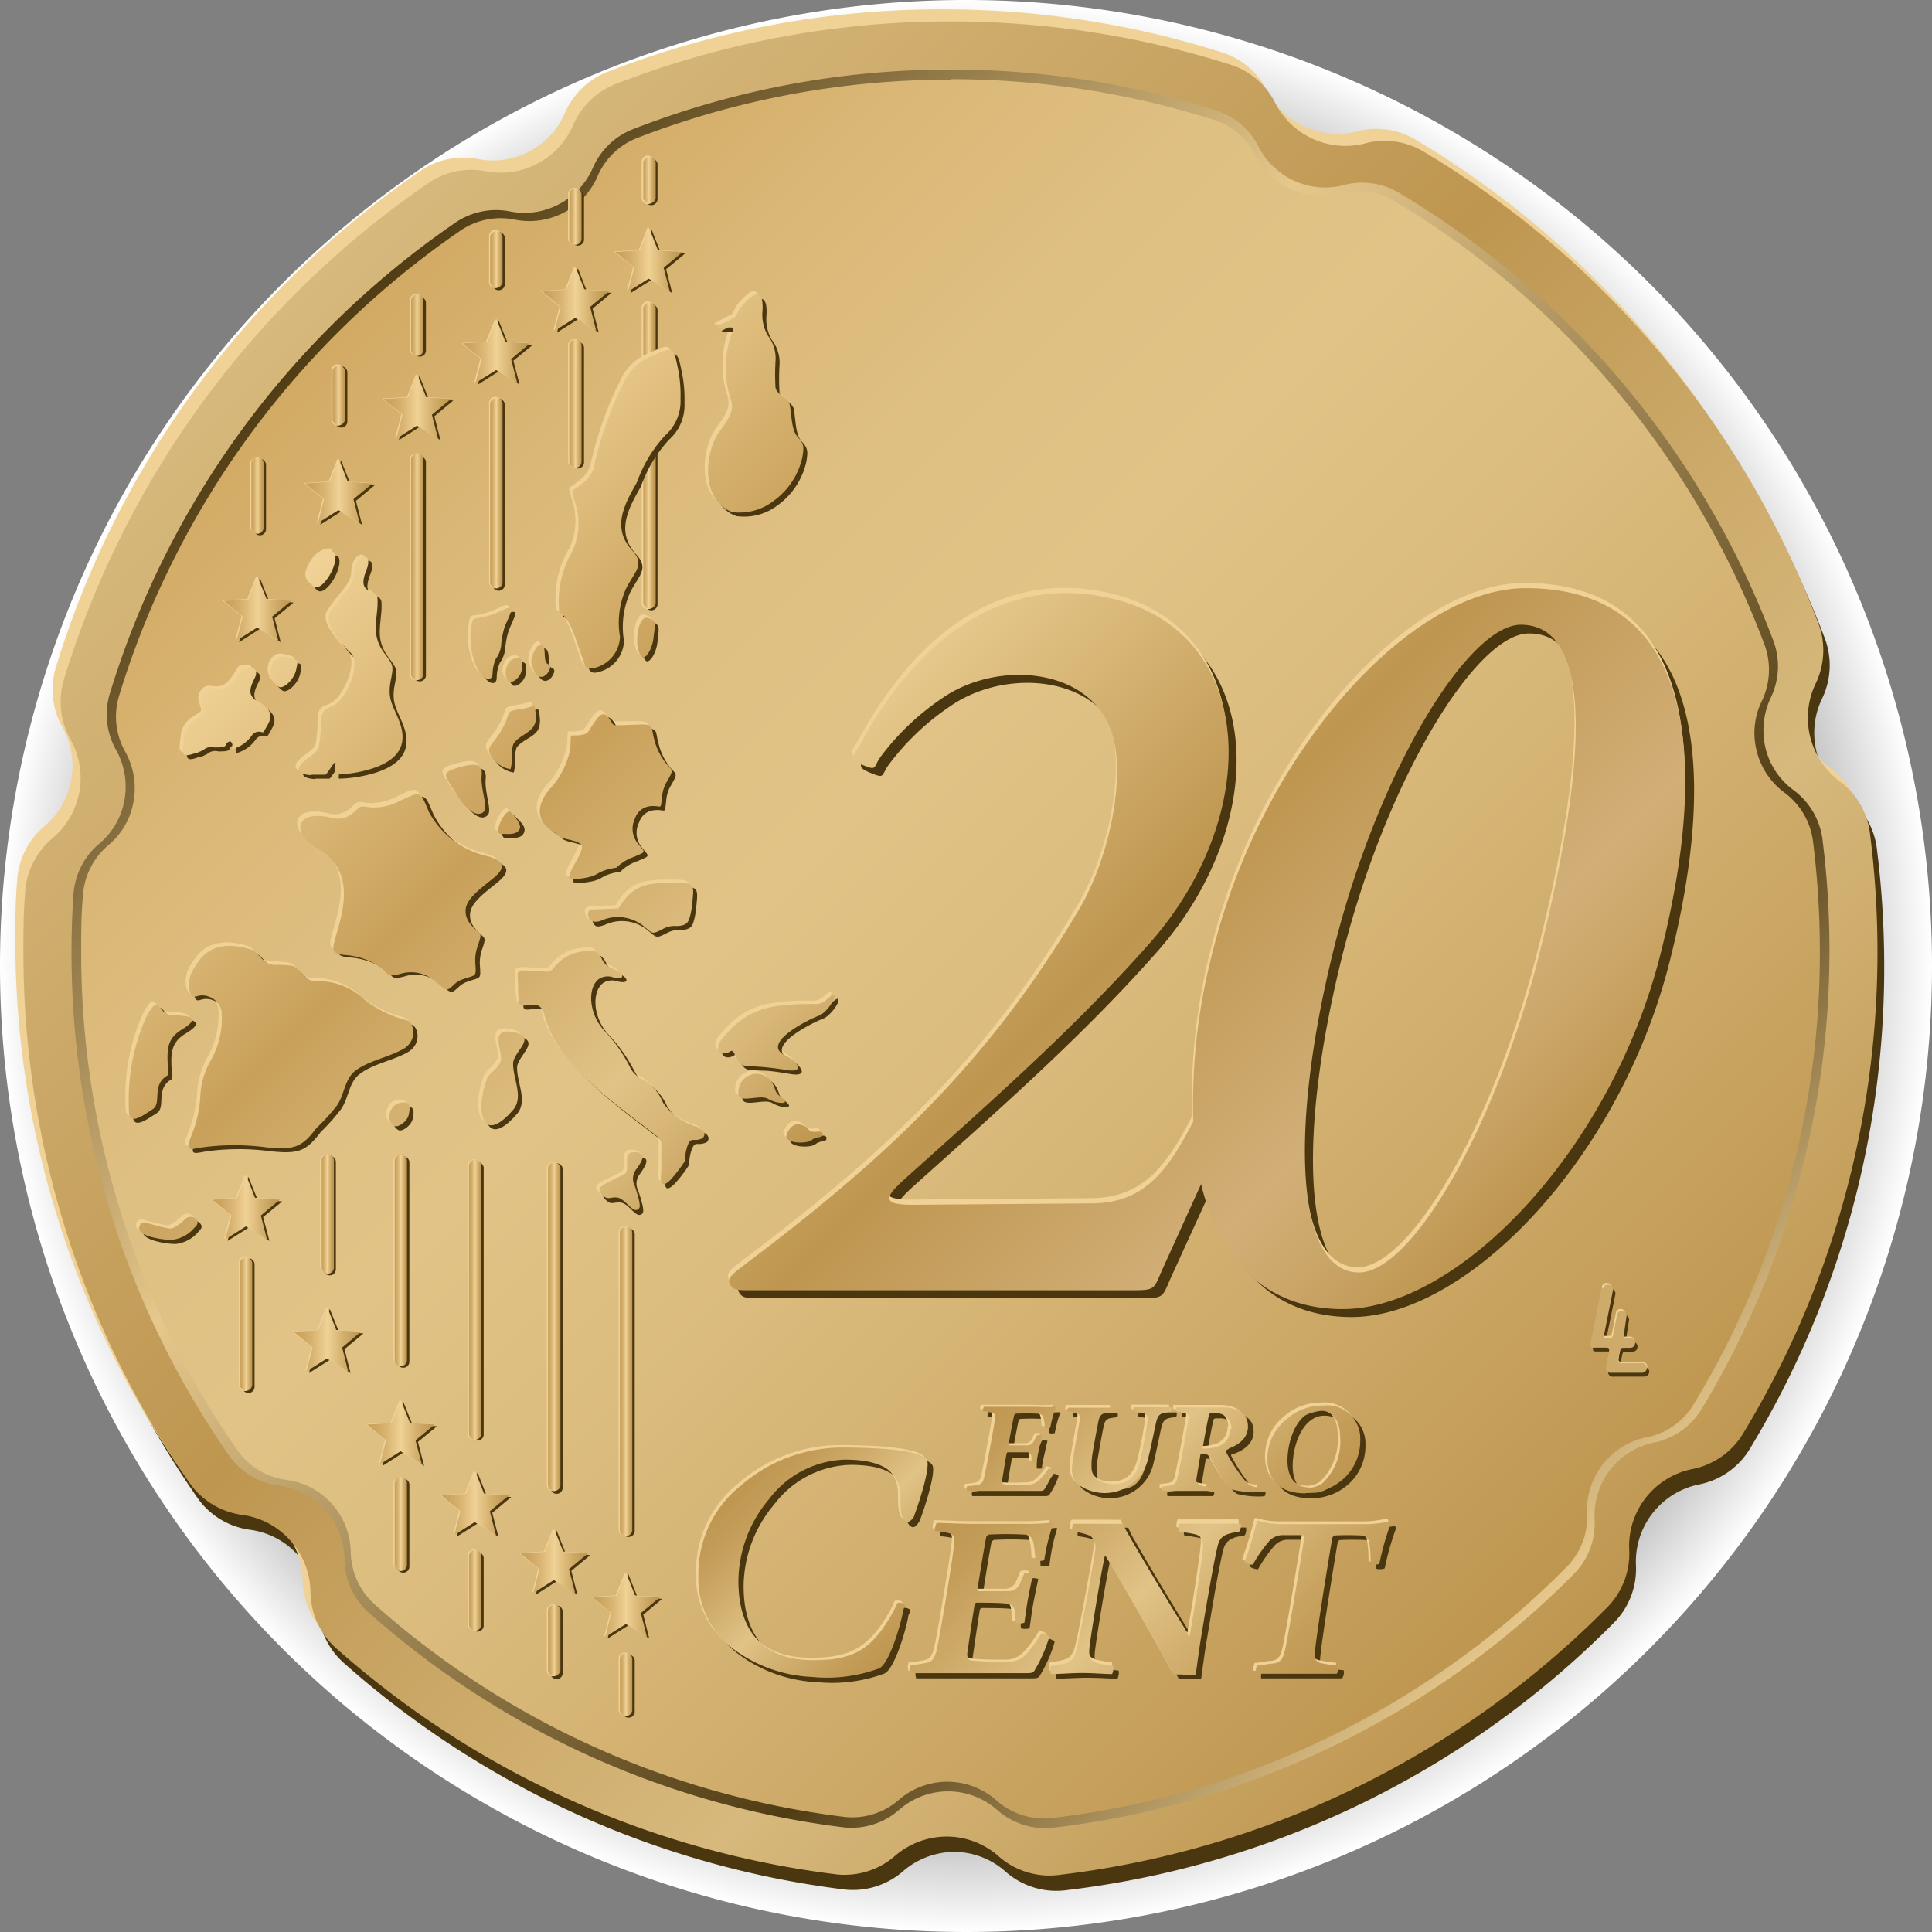 <svg xmlns="http://www.w3.org/2000/svg" xmlns:xlink="http://www.w3.org/1999/xlink" viewBox="0 0 126.14 126.14"><rect x="0" y="0" width="126.14" height="126.14" fill="#808080" stroke="none"/><defs><style>.cls-1,.cls-10,.cls-11,.cls-12,.cls-13,.cls-14,.cls-15,.cls-16,.cls-17,.cls-18,.cls-19,.cls-2,.cls-20,.cls-21,.cls-22,.cls-23,.cls-24,.cls-25,.cls-26,.cls-27,.cls-28,.cls-29,.cls-3,.cls-30,.cls-31,.cls-32,.cls-33,.cls-34,.cls-35,.cls-36,.cls-37,.cls-38,.cls-4,.cls-44,.cls-46,.cls-5,.cls-6,.cls-7,.cls-8,.cls-9{fill-rule:evenodd;}.cls-1{fill:url(#radial-gradient);}.cls-2,.cls-39{fill:#4b370f;}.cls-3,.cls-40{fill:#f0d296;}.cls-4{fill:url(#linear-gradient);}.cls-5{fill:url(#linear-gradient-2);}.cls-6{fill:url(#linear-gradient-3);}.cls-7{fill:url(#linear-gradient-4);}.cls-8{fill:url(#linear-gradient-5);}.cls-9{fill:url(#linear-gradient-6);}.cls-10{fill:url(#linear-gradient-7);}.cls-11{fill:url(#linear-gradient-8);}.cls-12{fill:url(#linear-gradient-9);}.cls-13{fill:url(#linear-gradient-10);}.cls-14{fill:url(#linear-gradient-11);}.cls-15{fill:url(#linear-gradient-12);}.cls-16{fill:url(#linear-gradient-13);}.cls-17{fill:url(#linear-gradient-14);}.cls-18{fill:url(#linear-gradient-15);}.cls-19{fill:url(#linear-gradient-16);}.cls-20{fill:url(#linear-gradient-17);}.cls-21{fill:url(#linear-gradient-18);}.cls-22{fill:url(#linear-gradient-19);}.cls-23{fill:url(#linear-gradient-20);}.cls-24{fill:url(#linear-gradient-21);}.cls-25{fill:url(#linear-gradient-22);}.cls-26{fill:url(#linear-gradient-23);}.cls-27{fill:url(#linear-gradient-24);}.cls-28{fill:url(#linear-gradient-25);}.cls-29{fill:url(#linear-gradient-26);}.cls-30{fill:url(#linear-gradient-27);}.cls-31{fill:url(#linear-gradient-28);}.cls-32{fill:url(#linear-gradient-29);}.cls-33{fill:url(#linear-gradient-30);}.cls-34{fill:url(#linear-gradient-31);}.cls-35{fill:url(#linear-gradient-32);}.cls-36{fill:url(#linear-gradient-33);}.cls-37{fill:url(#linear-gradient-34);}.cls-38{fill:url(#linear-gradient-35);}.cls-41{fill:url(#linear-gradient-36);}.cls-42{fill:url(#linear-gradient-37);}.cls-43{fill:url(#linear-gradient-38);}.cls-44{fill:url(#linear-gradient-39);}.cls-45{fill:#cfab6b;}.cls-46{fill:url(#linear-gradient-40);}</style><radialGradient id="radial-gradient" cx="63.07" cy="63.07" r="63.07" gradientUnits="userSpaceOnUse"><stop offset="0.52" stop-color="#272727"></stop><stop offset="0.56" stop-color="#2e2e2e"></stop><stop offset="0.63" stop-color="#424242"></stop><stop offset="0.72" stop-color="#636363"></stop><stop offset="0.81" stop-color="#909090"></stop><stop offset="0.91" stop-color="#c9c9c9"></stop><stop offset="1" stop-color="#fff"></stop></radialGradient><linearGradient id="linear-gradient" x1="19.23" y1="19.22" x2="104.97" y2="104.95" gradientUnits="userSpaceOnUse"><stop offset="0" stop-color="#d7b97d"></stop><stop offset="0.42" stop-color="#be9650"></stop><stop offset="0.75" stop-color="#d7b97d"></stop><stop offset="1" stop-color="#be9650"></stop></linearGradient><linearGradient id="linear-gradient-2" x1="21.45" y1="21.43" x2="102.74" y2="102.72" gradientUnits="userSpaceOnUse"><stop offset="0" stop-color="#503c14"></stop><stop offset="0.33" stop-color="#e6c88c"></stop><stop offset="0.78" stop-color="#503c14"></stop><stop offset="1" stop-color="#e6c88c"></stop></linearGradient><linearGradient id="linear-gradient-3" x1="21.9" y1="21.88" x2="102.29" y2="102.27" gradientUnits="userSpaceOnUse"><stop offset="0" stop-color="#d2aa64"></stop><stop offset="0.13" stop-color="#dab776"></stop><stop offset="0.27" stop-color="#dfc083"></stop><stop offset="0.4" stop-color="#e1c387"></stop><stop offset="0.56" stop-color="#dbbc7e"></stop><stop offset="0.81" stop-color="#cca866"></stop><stop offset="1" stop-color="#be9650"></stop></linearGradient><linearGradient id="linear-gradient-4" x1="40.17" y1="16.94" x2="44.57" y2="16.94" gradientUnits="userSpaceOnUse"><stop offset="0" stop-color="#c8a05a"></stop><stop offset="0.12" stop-color="#cca560"></stop><stop offset="0.27" stop-color="#d7b270"></stop><stop offset="0.44" stop-color="#e9c98b"></stop><stop offset="0.5" stop-color="#f0d296"></stop><stop offset="0.71" stop-color="#d6b371"></stop><stop offset="0.89" stop-color="#c49e59"></stop><stop offset="1" stop-color="#be9650"></stop></linearGradient><linearGradient id="linear-gradient-5" x1="38.68" y1="104.79" x2="43.08" y2="104.79" xlink:href="#linear-gradient-4"></linearGradient><linearGradient id="linear-gradient-6" x1="35.37" y1="19.51" x2="39.77" y2="19.51" xlink:href="#linear-gradient-4"></linearGradient><linearGradient id="linear-gradient-7" x1="33.98" y1="101.92" x2="38.39" y2="101.92" xlink:href="#linear-gradient-4"></linearGradient><linearGradient id="linear-gradient-8" x1="30.2" y1="22.92" x2="34.61" y2="22.92" xlink:href="#linear-gradient-4"></linearGradient><linearGradient id="linear-gradient-9" x1="28.82" y1="98.13" x2="33.22" y2="98.13" xlink:href="#linear-gradient-4"></linearGradient><linearGradient id="linear-gradient-10" x1="25.04" y1="26.54" x2="29.44" y2="26.54" xlink:href="#linear-gradient-4"></linearGradient><linearGradient id="linear-gradient-11" x1="23.97" y1="93.51" x2="28.38" y2="93.51" xlink:href="#linear-gradient-4"></linearGradient><linearGradient id="linear-gradient-12" x1="19.92" y1="32.06" x2="24.32" y2="32.06" xlink:href="#linear-gradient-4"></linearGradient><linearGradient id="linear-gradient-13" x1="19.17" y1="87.45" x2="23.57" y2="87.45" xlink:href="#linear-gradient-4"></linearGradient><linearGradient id="linear-gradient-14" x1="14.61" y1="39.73" x2="19.02" y2="39.73" xlink:href="#linear-gradient-4"></linearGradient><linearGradient id="linear-gradient-15" x1="13.86" y1="78.82" x2="18.27" y2="78.82" xlink:href="#linear-gradient-4"></linearGradient><linearGradient id="linear-gradient-16" x1="16.41" y1="32.35" x2="17.21" y2="32.35" xlink:href="#linear-gradient-4"></linearGradient><linearGradient id="linear-gradient-17" x1="15.66" y1="86.46" x2="16.47" y2="86.46" xlink:href="#linear-gradient-4"></linearGradient><linearGradient id="linear-gradient-18" x1="41.96" y1="29.75" x2="42.77" y2="29.75" xlink:href="#linear-gradient-4"></linearGradient><linearGradient id="linear-gradient-19" x1="40.47" y1="90.19" x2="41.28" y2="90.19" xlink:href="#linear-gradient-4"></linearGradient><linearGradient id="linear-gradient-20" x1="21.71" y1="25.82" x2="22.52" y2="25.82" xlink:href="#linear-gradient-4"></linearGradient><linearGradient id="linear-gradient-21" x1="20.97" y1="79.29" x2="21.77" y2="79.29" xlink:href="#linear-gradient-4"></linearGradient><linearGradient id="linear-gradient-22" x1="25.77" y1="99.5" x2="26.57" y2="99.5" xlink:href="#linear-gradient-4"></linearGradient><linearGradient id="linear-gradient-23" x1="26.84" y1="21.23" x2="27.64" y2="21.23" xlink:href="#linear-gradient-4"></linearGradient><linearGradient id="linear-gradient-24" x1="25.77" y1="82.3" x2="26.57" y2="82.3" xlink:href="#linear-gradient-4"></linearGradient><linearGradient id="linear-gradient-25" x1="26.84" y1="37.01" x2="27.64" y2="37.01" xlink:href="#linear-gradient-4"></linearGradient><linearGradient id="linear-gradient-26" x1="32" y1="16.94" x2="32.81" y2="16.94" xlink:href="#linear-gradient-4"></linearGradient><linearGradient id="linear-gradient-27" x1="30.62" y1="103.83" x2="31.42" y2="103.83" xlink:href="#linear-gradient-4"></linearGradient><linearGradient id="linear-gradient-28" x1="32" y1="32.2" x2="32.81" y2="32.2" xlink:href="#linear-gradient-4"></linearGradient><linearGradient id="linear-gradient-29" x1="30.62" y1="84.86" x2="31.42" y2="84.86" xlink:href="#linear-gradient-4"></linearGradient><linearGradient id="linear-gradient-30" x1="37.17" y1="14.14" x2="37.97" y2="14.14" xlink:href="#linear-gradient-4"></linearGradient><linearGradient id="linear-gradient-31" x1="35.78" y1="107.1" x2="36.59" y2="107.1" xlink:href="#linear-gradient-4"></linearGradient><linearGradient id="linear-gradient-32" x1="41.96" y1="11.77" x2="42.77" y2="11.77" xlink:href="#linear-gradient-4"></linearGradient><linearGradient id="linear-gradient-33" x1="40.47" y1="109.98" x2="41.28" y2="109.98" xlink:href="#linear-gradient-4"></linearGradient><linearGradient id="linear-gradient-34" x1="37.17" y1="26.35" x2="37.97" y2="26.35" xlink:href="#linear-gradient-4"></linearGradient><linearGradient id="linear-gradient-35" x1="35.78" y1="86.64" x2="36.59" y2="86.64" xlink:href="#linear-gradient-4"></linearGradient><linearGradient id="linear-gradient-36" x1="68.42" y1="87.63" x2="82.54" y2="101.74" gradientUnits="userSpaceOnUse"><stop offset="0" stop-color="#be9650"></stop><stop offset="0.13" stop-color="#c49d59"></stop><stop offset="0.34" stop-color="#d3b171"></stop><stop offset="0.5" stop-color="#e1c387"></stop><stop offset="0.66" stop-color="#d3b171"></stop><stop offset="0.87" stop-color="#c49d59"></stop><stop offset="1" stop-color="#be9650"></stop></linearGradient><linearGradient id="linear-gradient-37" x1="65.7" y1="94.89" x2="83.67" y2="112.86" xlink:href="#linear-gradient-36"></linearGradient><linearGradient id="linear-gradient-38" x1="49.02" y1="96.32" x2="59.55" y2="106.84" xlink:href="#linear-gradient-36"></linearGradient><linearGradient id="linear-gradient-39" x1="18.38" y1="38.83" x2="53.71" y2="74.16" gradientUnits="userSpaceOnUse"><stop offset="0" stop-color="#f0d296"></stop><stop offset="0.42" stop-color="#c8a05a"></stop><stop offset="0.76" stop-color="#e1c387"></stop><stop offset="0.84" stop-color="#d8b778"></stop><stop offset="0.99" stop-color="#bf9852"></stop><stop offset="1" stop-color="#be9650"></stop></linearGradient><linearGradient id="linear-gradient-40" x1="59.03" y1="44.18" x2="96.64" y2="81.8" gradientUnits="userSpaceOnUse"><stop offset="0" stop-color="#e6c88c"></stop><stop offset="0.42" stop-color="#be9650"></stop><stop offset="0.76" stop-color="#d2af78"></stop><stop offset="0.86" stop-color="#cba669"></stop><stop offset="1" stop-color="#be9650"></stop></linearGradient></defs><g id="Layer_2" data-name="Layer 2"><g id="Layer_1-2" data-name="Layer 1"><path class="cls-1" d="M63.07,0A63.07,63.07,0,1,1,0,63.07,63.07,63.07,0,0,1,63.07,0Z"></path><path class="cls-2" d="M62.51,2.37A60.57,60.57,0,0,1,80.72,5.16a5,5,0,0,1,3,2.55,5.13,5.13,0,0,0,5.83,2.62,5,5,0,0,1,3.9.57,60.91,60.91,0,0,1,25.67,30.72,5,5,0,0,1-.16,4A5.15,5.15,0,0,0,120.55,52a5,5,0,0,1,2,3.49,61.58,61.58,0,0,1,.47,7.61,60.52,60.52,0,0,1-8.74,31.44,5,5,0,0,1-3.36,2.38,5.15,5.15,0,0,0-4.11,5.25,5,5,0,0,1-1.5,3.84,60.29,60.29,0,0,1-35.69,17.4,5,5,0,0,1-4-1.24,5.08,5.08,0,0,0-3.35-1.26A5.17,5.17,0,0,0,59,122.14a5,5,0,0,1-4,1.21,60.33,60.33,0,0,1-32.49-14.72,5,5,0,0,1-1.74-3.75,5.13,5.13,0,0,0-4.43-5,5,5,0,0,1-3.5-2.16A60.58,60.58,0,0,1,2,63.09c0-1.28,0-2.54.12-3.8a5,5,0,0,1,1.8-3.61,5.16,5.16,0,0,0,1.73-3,5.19,5.19,0,0,0-.56-3.42,5,5,0,0,1-.42-4A60.83,60.83,0,0,1,28.34,13a5,5,0,0,1,3.86-.81,5.08,5.08,0,0,0,3.35-.51,5.18,5.18,0,0,0,2.31-2.48,4.94,4.94,0,0,1,2.85-2.73,60,60,0,0,1,21.8-4.06Z"></path><path class="cls-3" d="M61.54.61a60.26,60.26,0,0,1,18.21,2.8,5,5,0,0,1,3,2.55,5.1,5.1,0,0,0,2.46,2.32,5.06,5.06,0,0,0,3.37.3,5,5,0,0,1,3.9.57,60.89,60.89,0,0,1,25.67,30.71,5,5,0,0,1-.16,4,5.14,5.14,0,0,0-.35,3.43,5.2,5.2,0,0,0,1.91,2.9,5,5,0,0,1,2,3.49,61.82,61.82,0,0,1,.47,7.61,60.58,60.58,0,0,1-8.74,31.45A5,5,0,0,1,110,95.15,5.14,5.14,0,0,0,107,97a5.2,5.2,0,0,0-1.1,3.38,5,5,0,0,1-1.5,3.85,60.31,60.31,0,0,1-35.69,17.39,5,5,0,0,1-4-1.23,5.13,5.13,0,0,0-3.36-1.26A5.06,5.06,0,0,0,58,120.39a5,5,0,0,1-4,1.2A60.12,60.12,0,0,1,21.5,106.87a5,5,0,0,1-1.74-3.74,5.19,5.19,0,0,0-1.3-3.31,5.11,5.11,0,0,0-3.12-1.67A5,5,0,0,1,11.83,96,60.56,60.56,0,0,1,1,61.33c0-1.27,0-2.54.12-3.8a5,5,0,0,1,1.81-3.61,5.17,5.17,0,0,0,1.72-3,5.18,5.18,0,0,0-.56-3.42,5,5,0,0,1-.42-4A60.77,60.77,0,0,1,27.38,11.21a4.92,4.92,0,0,1,3.85-.82,5.13,5.13,0,0,0,5.65-3,5,5,0,0,1,2.86-2.73A60.19,60.19,0,0,1,61.54.61Z"></path><path class="cls-4" d="M62.06,1.4A60.21,60.21,0,0,1,80.27,4.2a4.93,4.93,0,0,1,3,2.54,5.15,5.15,0,0,0,5.83,2.63,4.94,4.94,0,0,1,3.9.56A60.9,60.9,0,0,1,118.7,40.64a5,5,0,0,1-.16,4A5.17,5.17,0,0,0,120.1,51a5,5,0,0,1,2,3.49,61.57,61.57,0,0,1,.48,7.61,60.61,60.61,0,0,1-8.74,31.44,5,5,0,0,1-3.37,2.38,5.13,5.13,0,0,0-4.1,5.25,5,5,0,0,1-1.5,3.84,60.32,60.32,0,0,1-35.69,17.4,5,5,0,0,1-4-1.23,5.11,5.11,0,0,0-3.35-1.27,5.19,5.19,0,0,0-3.37,1.24,5,5,0,0,1-4,1.21A60.26,60.26,0,0,1,22,107.66a5,5,0,0,1-1.73-3.75,5.16,5.16,0,0,0-4.43-5,5,5,0,0,1-3.51-2.16A60.58,60.58,0,0,1,1.53,62.12c0-1.28,0-2.54.11-3.8a5,5,0,0,1,1.81-3.61,5.18,5.18,0,0,0,1.73-3,5.1,5.1,0,0,0-.57-3.41,5.07,5.07,0,0,1-.42-4A60.85,60.85,0,0,1,27.9,12a4.94,4.94,0,0,1,3.86-.81,5.15,5.15,0,0,0,5.65-3,5,5,0,0,1,2.85-2.73A60.27,60.27,0,0,1,62.06,1.4Z"></path><path class="cls-5" d="M62.06,4.54A57.28,57.28,0,0,1,79.33,7.19a4.74,4.74,0,0,1,2.86,2.42,4.89,4.89,0,0,0,2.33,2.2,4.78,4.78,0,0,0,3.19.28,4.71,4.71,0,0,1,3.7.54,57.69,57.69,0,0,1,24.34,29.12,4.73,4.73,0,0,1-.15,3.83,5,5,0,0,0-.33,3.26,4.82,4.82,0,0,0,1.82,2.74A4.75,4.75,0,0,1,119,54.89a57.82,57.82,0,0,1-7.84,37A4.73,4.73,0,0,1,108,94.18a4.87,4.87,0,0,0-3.89,5,4.71,4.71,0,0,1-1.42,3.65,57.18,57.18,0,0,1-33.84,16.49,4.74,4.74,0,0,1-3.77-1.17,4.84,4.84,0,0,0-6.36,0,4.7,4.7,0,0,1-3.78,1.14,57.16,57.16,0,0,1-30.8-13.95,4.72,4.72,0,0,1-1.65-3.55A4.9,4.9,0,0,0,18.26,97,4.75,4.75,0,0,1,14.93,95,57.45,57.45,0,0,1,4.67,62.11q0-1.81.12-3.6a4.75,4.75,0,0,1,1.7-3.43,4.82,4.82,0,0,0,1.64-2.86A4.92,4.92,0,0,0,7.6,49a4.71,4.71,0,0,1-.4-3.81A57.73,57.73,0,0,1,29.67,14.58a4.71,4.71,0,0,1,3.66-.77,4.78,4.78,0,0,0,3.17-.48A4.84,4.84,0,0,0,38.69,11a4.71,4.71,0,0,1,2.7-2.59A57,57,0,0,1,62.06,4.54Z"></path><path class="cls-6" d="M62.06,5.17A56.7,56.7,0,0,1,79.14,7.79,4.64,4.64,0,0,1,82,10.18a4.82,4.82,0,0,0,5.46,2.46,4.66,4.66,0,0,1,3.66.53A57.11,57.11,0,0,1,115.17,42a4.72,4.72,0,0,1-.15,3.79,4.73,4.73,0,0,0-.33,3.22,4.81,4.81,0,0,0,1.79,2.72,4.69,4.69,0,0,1,1.9,3.27,58,58,0,0,1,.44,7.14,56.7,56.7,0,0,1-8.2,29.48,4.62,4.62,0,0,1-3.15,2.23,4.84,4.84,0,0,0-3.85,4.92,4.65,4.65,0,0,1-1.41,3.61,56.45,56.45,0,0,1-33.46,16.31A4.68,4.68,0,0,1,65,117.5a4.83,4.83,0,0,0-6.3,0A4.62,4.62,0,0,1,55,118.61a56.43,56.43,0,0,1-30.47-13.8,4.71,4.71,0,0,1-1.63-3.51,4.83,4.83,0,0,0-1.23-3.11,4.77,4.77,0,0,0-2.92-1.56,4.68,4.68,0,0,1-3.29-2A56.74,56.74,0,0,1,5.3,62.11c0-1.2,0-2.39.11-3.57A4.71,4.71,0,0,1,7.1,55.16a4.74,4.74,0,0,0,1.62-2.83,4.89,4.89,0,0,0-.52-3.21,4.65,4.65,0,0,1-.4-3.77A57.09,57.09,0,0,1,30,15.1a4.63,4.63,0,0,1,3.61-.76A4.85,4.85,0,0,0,39,11.54,4.66,4.66,0,0,1,41.62,9a56.62,56.62,0,0,1,20.44-3.8Z"></path><polygon class="cls-2" points="42.53 14.96 41.93 16.45 40.32 16.55 41.56 17.58 41.16 19.14 42.53 18.28 43.89 19.14 43.49 17.58 44.73 16.55 43.12 16.45 42.53 14.96 42.53 14.96"></polygon><polygon class="cls-2" points="41.03 102.79 40.44 104.29 38.83 104.39 40.07 105.42 39.67 106.98 41.03 106.12 42.39 106.98 42 105.42 43.23 104.39 41.63 104.29 41.03 102.79 41.03 102.79"></polygon><polygon class="cls-2" points="37.73 17.52 37.13 19.02 35.53 19.12 36.77 20.15 36.37 21.71 37.73 20.85 39.09 21.71 38.69 20.15 39.93 19.12 38.32 19.02 37.73 17.52 37.73 17.52"></polygon><polygon class="cls-2" points="36.34 99.93 35.75 101.42 34.14 101.53 35.38 102.56 34.98 104.12 36.34 103.25 37.7 104.12 37.3 102.56 38.54 101.53 36.94 101.42 36.34 99.93 36.34 99.93"></polygon><polygon class="cls-2" points="32.56 20.93 31.97 22.42 30.36 22.53 31.6 23.55 31.2 25.11 32.56 24.25 33.92 25.11 33.52 23.55 34.77 22.53 33.16 22.42 32.56 20.93 32.56 20.93"></polygon><polygon class="cls-2" points="31.18 96.14 30.58 97.64 28.98 97.74 30.21 98.77 29.82 100.33 31.18 99.47 32.54 100.33 32.14 98.77 33.38 97.74 31.77 97.64 31.18 96.14 31.18 96.14"></polygon><polygon class="cls-2" points="27.39 24.55 26.8 26.05 25.2 26.15 26.43 27.18 26.04 28.74 27.39 27.88 28.76 28.74 28.36 27.18 29.6 26.15 27.99 26.05 27.39 24.55 27.39 24.55"></polygon><polygon class="cls-2" points="26.33 91.52 25.73 93.01 24.13 93.12 25.37 94.14 24.97 95.71 26.33 94.84 27.69 95.71 27.29 94.14 28.53 93.12 26.93 93.01 26.33 91.52 26.33 91.52"></polygon><polygon class="cls-2" points="22.27 30.07 21.68 31.57 20.07 31.67 21.31 32.7 20.91 34.26 22.27 33.4 23.64 34.26 23.24 32.7 24.48 31.67 22.87 31.57 22.27 30.07 22.27 30.07"></polygon><polygon class="cls-2" points="21.53 85.46 20.93 86.96 19.33 87.06 20.57 88.09 20.17 89.65 21.53 88.79 22.89 89.65 22.49 88.09 23.73 87.06 22.13 86.96 21.53 85.46 21.53 85.46"></polygon><polygon class="cls-2" points="16.97 37.74 16.38 39.23 14.77 39.34 16.01 40.37 15.61 41.93 16.97 41.06 18.33 41.93 17.93 40.37 19.17 39.34 17.56 39.23 16.97 37.74 16.97 37.74"></polygon><polygon class="cls-2" points="16.22 76.84 15.63 78.33 14.02 78.44 15.26 79.46 14.86 81.02 16.22 80.16 17.59 81.02 17.18 79.46 18.43 78.44 16.82 78.33 16.22 76.84 16.22 76.84"></polygon><path class="cls-2" d="M16.57,30.36v4.19a.4.4,0,0,0,.8,0V30.36a.4.4,0,0,0-.8,0Z"></path><path class="cls-2" d="M15.82,82.55v8a.4.4,0,0,0,.8,0v-8a.4.4,0,0,0-.8,0Z"></path><path class="cls-2" d="M42.12,20.21V39.5a.41.41,0,0,0,.81,0V20.21a.41.41,0,0,0-.81,0Z"></path><path class="cls-2" d="M40.63,80.55V100a.41.41,0,0,0,.81,0V80.55a.41.41,0,0,0-.81,0Z"></path><path class="cls-2" d="M21.88,24.32v3.2a.4.4,0,0,0,.8,0v-3.2a.4.4,0,0,0-.8,0Z"></path><path class="cls-2" d="M21.13,75.87v7a.4.4,0,0,0,.8,0v-7a.4.4,0,0,0-.8,0Z"></path><path class="cls-2" d="M25.93,96.94v5.34a.4.4,0,0,0,.8,0V96.94a.4.4,0,0,0-.8,0Z"></path><path class="cls-2" d="M27,19.73v3.21a.41.41,0,0,0,.81,0V19.73a.41.41,0,0,0-.81,0Z"></path><path class="cls-2" d="M25.93,75.9v13a.4.4,0,0,0,.8,0v-13a.4.4,0,0,0-.8,0Z"></path><path class="cls-2" d="M27,30.14v14a.41.41,0,0,0,.81,0v-14a.41.41,0,0,0-.81,0Z"></path><path class="cls-2" d="M32.16,15.55v3a.4.4,0,0,0,.8,0v-3a.4.4,0,0,0-.8,0Z"></path><path class="cls-2" d="M30.77,101.69v4.49a.41.41,0,0,0,.81,0v-4.49a.41.41,0,0,0-.81,0Z"></path><path class="cls-2" d="M32.16,26.44V38.17a.4.4,0,0,0,.8,0V26.44a.4.4,0,0,0-.8,0Z"></path><path class="cls-2" d="M30.77,76.22V93.71a.41.41,0,0,0,.81,0V76.22a.41.41,0,0,0-.81,0Z"></path><path class="cls-2" d="M37.32,12.8v2.89a.41.41,0,0,0,.81,0V12.8a.41.41,0,0,0-.81,0Z"></path><path class="cls-2" d="M35.94,105.23v4a.4.4,0,0,0,.8,0v-4a.4.4,0,0,0-.8,0Z"></path><path class="cls-2" d="M42.12,10.7v2.35a.41.41,0,0,0,.81,0V10.7a.41.41,0,0,0-.81,0Z"></path><path class="cls-2" d="M40.63,108.38v3.42a.41.41,0,0,0,.81,0v-3.42a.41.41,0,0,0-.81,0Z"></path><path class="cls-2" d="M37.32,22.67v7.57a.41.41,0,0,0,.81,0V22.67a.41.41,0,0,0-.81,0Z"></path><path class="cls-2" d="M35.94,76.35V97.13a.4.4,0,0,0,.8,0V76.35a.4.4,0,0,0-.8,0Z"></path><polygon class="cls-3" points="42.29 14.82 41.7 16.32 40.09 16.42 41.33 17.45 40.93 19.01 42.29 18.15 43.65 19.01 43.25 17.45 44.49 16.42 42.88 16.32 42.29 14.82 42.29 14.82"></polygon><polygon class="cls-3" points="40.8 102.67 40.2 104.16 38.6 104.26 39.84 105.29 39.44 106.85 40.8 105.99 42.16 106.85 41.76 105.29 43 104.26 41.39 104.16 40.8 102.67 40.8 102.67"></polygon><polygon class="cls-3" points="37.49 17.39 36.9 18.89 35.29 18.99 36.53 20.02 36.13 21.58 37.49 20.71 38.85 21.58 38.45 20.02 39.69 18.99 38.09 18.89 37.49 17.39 37.49 17.39"></polygon><polygon class="cls-3" points="36.1 99.8 35.51 101.29 33.9 101.4 35.14 102.42 34.75 103.98 36.1 103.12 37.47 103.98 37.07 102.42 38.31 101.4 36.7 101.29 36.1 99.8 36.1 99.8"></polygon><polygon class="cls-3" points="32.33 20.8 31.73 22.29 30.13 22.4 31.36 23.42 30.96 24.98 32.33 24.12 33.69 24.98 33.29 23.42 34.53 22.4 32.92 22.29 32.33 20.8 32.33 20.8"></polygon><polygon class="cls-3" points="30.94 96.01 30.35 97.51 28.74 97.61 29.98 98.64 29.58 100.2 30.94 99.34 32.3 100.2 31.9 98.64 33.14 97.61 31.54 97.51 30.94 96.01 30.94 96.01"></polygon><polygon class="cls-3" points="27.16 24.42 26.57 25.92 24.96 26.02 26.2 27.05 25.8 28.61 27.16 27.75 28.52 28.61 28.12 27.05 29.36 26.02 27.75 25.92 27.16 24.42 27.16 24.42"></polygon><polygon class="cls-3" points="26.09 91.39 25.5 92.88 23.89 92.98 25.13 94.01 24.73 95.58 26.09 94.71 27.45 95.58 27.05 94.01 28.3 92.98 26.69 92.88 26.09 91.39 26.09 91.39"></polygon><polygon class="cls-3" points="22.04 29.94 21.45 31.44 19.84 31.54 21.08 32.57 20.68 34.13 22.04 33.27 23.4 34.13 23 32.57 24.24 31.54 22.63 31.44 22.04 29.94 22.04 29.94"></polygon><polygon class="cls-3" points="21.29 85.33 20.7 86.83 19.09 86.93 20.33 87.96 19.93 89.52 21.29 88.66 22.65 89.52 22.25 87.96 23.5 86.93 21.89 86.83 21.29 85.33 21.29 85.33"></polygon><polygon class="cls-3" points="16.73 37.61 16.14 39.1 14.53 39.21 15.77 40.23 15.37 41.8 16.73 40.93 18.09 41.8 17.7 40.23 18.93 39.21 17.33 39.1 16.73 37.61 16.73 37.61"></polygon><polygon class="cls-3" points="15.99 76.71 15.39 78.2 13.79 78.31 15.03 79.33 14.63 80.89 15.99 80.03 17.35 80.89 16.95 79.33 18.19 78.31 16.58 78.2 15.99 76.71 15.99 76.71"></polygon><path class="cls-3" d="M16.33,30.23v4.19a.41.41,0,0,0,.81,0V30.23a.41.41,0,0,0-.81,0Z"></path><path class="cls-3" d="M15.59,82.42v8a.4.4,0,0,0,.8,0v-8a.4.4,0,0,0-.8,0Z"></path><path class="cls-3" d="M41.89,20.08V39.37a.4.4,0,0,0,.8,0V20.08a.4.4,0,0,0-.8,0Z"></path><path class="cls-3" d="M40.39,80.41v19.5a.41.41,0,0,0,.81,0V80.41a.41.41,0,0,0-.81,0Z"></path><path class="cls-3" d="M21.64,24.19v3.2a.4.4,0,0,0,.8,0v-3.2a.4.4,0,0,0-.8,0Z"></path><path class="cls-3" d="M20.89,75.74v7a.41.41,0,0,0,.81,0v-7a.41.41,0,0,0-.81,0Z"></path><path class="cls-3" d="M25.69,96.81v5.34a.41.41,0,0,0,.81,0V96.81a.41.41,0,0,0-.81,0Z"></path><path class="cls-3" d="M26.76,19.6v3.21a.4.4,0,0,0,.8,0V19.6a.4.4,0,0,0-.8,0Z"></path><path class="cls-3" d="M25.69,75.77v13a.41.41,0,0,0,.81,0v-13a.41.41,0,0,0-.81,0Z"></path><path class="cls-3" d="M26.76,30V44a.4.4,0,0,0,.8,0V30a.4.4,0,0,0-.8,0Z"></path><path class="cls-3" d="M31.93,15.41v3a.4.4,0,0,0,.8,0v-3a.4.4,0,0,0-.8,0Z"></path><path class="cls-3" d="M30.54,101.56v4.49a.4.4,0,0,0,.8,0v-4.49a.4.4,0,0,0-.8,0Z"></path><path class="cls-3" d="M31.93,26.31V38a.4.4,0,0,0,.8,0V26.31a.4.4,0,0,0-.8,0Z"></path><path class="cls-3" d="M30.54,76.09V93.58a.4.4,0,0,0,.8,0V76.09a.4.4,0,0,0-.8,0Z"></path><path class="cls-3" d="M37.09,12.67v2.89a.4.4,0,0,0,.8,0V12.67a.4.4,0,0,0-.8,0Z"></path><path class="cls-3" d="M35.7,105.1v4a.41.41,0,0,0,.81,0v-4a.41.41,0,0,0-.81,0Z"></path><path class="cls-3" d="M41.89,10.56v2.36a.4.4,0,0,0,.8,0V10.56a.4.4,0,0,0-.8,0Z"></path><path class="cls-3" d="M40.39,108.24v3.42a.41.41,0,0,0,.81,0v-3.42a.41.41,0,0,0-.81,0Z"></path><path class="cls-3" d="M37.09,22.54v7.57a.4.4,0,0,0,.8,0V22.54a.4.4,0,0,0-.8,0Z"></path><path class="cls-3" d="M35.7,76.22V97a.41.41,0,0,0,.81,0V76.22a.41.41,0,0,0-.81,0Z"></path><polygon class="cls-7" points="42.37 14.85 41.77 16.35 40.17 16.45 41.41 17.48 41.01 19.04 42.37 18.18 43.73 19.04 43.33 17.48 44.57 16.45 42.96 16.35 42.37 14.85 42.37 14.85"></polygon><polygon class="cls-8" points="40.88 102.69 40.28 104.19 38.68 104.29 39.91 105.32 39.52 106.88 40.88 106.02 42.24 106.88 41.84 105.32 43.08 104.29 41.47 104.19 40.88 102.69 40.88 102.69"></polygon><polygon class="cls-9" points="37.57 17.41 36.98 18.91 35.37 19.01 36.61 20.04 36.21 21.6 37.57 20.74 38.93 21.6 38.53 20.04 39.77 19.01 38.16 18.91 37.57 17.41 37.57 17.41"></polygon><polygon class="cls-10" points="36.18 99.82 35.59 101.32 33.98 101.42 35.22 102.45 34.82 104.01 36.18 103.15 37.55 104.01 37.15 102.45 38.39 101.42 36.78 101.32 36.18 99.82 36.18 99.82"></polygon><polygon class="cls-11" points="32.41 20.82 31.81 22.32 30.2 22.42 31.45 23.45 31.04 25.01 32.41 24.15 33.77 25.01 33.37 23.45 34.6 22.42 33 22.32 32.41 20.82 32.41 20.82"></polygon><polygon class="cls-12" points="31.02 96.04 30.43 97.53 28.82 97.64 30.06 98.67 29.66 100.22 31.02 99.36 32.38 100.22 31.98 98.67 33.22 97.64 31.61 97.53 31.02 96.04 31.02 96.04"></polygon><polygon class="cls-13" points="27.24 24.45 26.64 25.95 25.04 26.05 26.28 27.08 25.88 28.64 27.24 27.78 28.6 28.64 28.2 27.08 29.44 26.05 27.83 25.95 27.24 24.45 27.24 24.45"></polygon><polygon class="cls-14" points="26.17 91.41 25.58 92.91 23.97 93.01 25.21 94.04 24.81 95.6 26.17 94.74 27.54 95.6 27.13 94.04 28.38 93.01 26.77 92.91 26.17 91.41 26.17 91.41"></polygon><polygon class="cls-15" points="22.12 29.97 21.52 31.46 19.92 31.57 21.16 32.59 20.76 34.15 22.12 33.29 23.48 34.15 23.08 32.59 24.32 31.57 22.71 31.46 22.12 29.97 22.12 29.97"></polygon><polygon class="cls-16" points="21.37 85.35 20.78 86.85 19.17 86.95 20.41 87.98 20.01 89.54 21.37 88.68 22.73 89.54 22.34 87.98 23.57 86.95 21.96 86.85 21.37 85.35 21.37 85.35"></polygon><polygon class="cls-17" points="16.81 37.63 16.22 39.13 14.61 39.23 15.85 40.26 15.45 41.82 16.81 40.96 18.17 41.82 17.77 40.26 19.02 39.23 17.41 39.13 16.81 37.63 16.81 37.63"></polygon><polygon class="cls-18" points="16.07 76.73 15.47 78.23 13.86 78.33 15.11 79.36 14.71 80.92 16.07 80.06 17.43 80.92 17.03 79.36 18.27 78.33 16.66 78.23 16.07 76.73 16.07 76.73"></polygon><path class="cls-19" d="M16.41,30.25v4.2a.4.4,0,0,0,.8,0v-4.2a.4.4,0,0,0-.8,0Z"></path><path class="cls-20" d="M15.66,82.45v8a.41.41,0,0,0,.81,0v-8a.41.41,0,0,0-.81,0Z"></path><path class="cls-21" d="M42,20.11V39.39a.41.41,0,0,0,.81,0V20.11a.41.41,0,0,0-.81,0Z"></path><path class="cls-22" d="M40.47,80.44v19.5a.41.41,0,0,0,.81,0V80.44a.41.41,0,0,0-.81,0Z"></path><path class="cls-23" d="M21.71,24.21v3.21a.41.41,0,0,0,.81,0V24.21a.41.41,0,0,0-.81,0Z"></path><path class="cls-24" d="M21,75.76v7a.4.4,0,0,0,.8,0v-7a.4.4,0,0,0-.8,0Z"></path><path class="cls-25" d="M25.77,96.84v5.33a.4.4,0,0,0,.8,0V96.84a.4.4,0,0,0-.8,0Z"></path><path class="cls-26" d="M26.84,19.63v3.21a.4.4,0,0,0,.8,0V19.63a.4.4,0,0,0-.8,0Z"></path><path class="cls-27" d="M25.77,75.8v13a.4.4,0,0,0,.8,0v-13a.4.4,0,0,0-.8,0Z"></path><path class="cls-28" d="M26.84,30V44a.4.4,0,0,0,.8,0V30a.4.4,0,0,0-.8,0Z"></path><path class="cls-29" d="M32,15.44v3a.41.41,0,0,0,.81,0v-3a.41.41,0,0,0-.81,0Z"></path><path class="cls-30" d="M30.62,101.59v4.48a.4.4,0,0,0,.8,0v-4.48a.4.4,0,0,0-.8,0Z"></path><path class="cls-31" d="M32,26.34V38.07a.41.41,0,0,0,.81,0V26.34a.41.41,0,0,0-.81,0Z"></path><path class="cls-32" d="M30.62,76.12V93.6a.4.4,0,0,0,.8,0V76.12a.4.4,0,0,0-.8,0Z"></path><path class="cls-33" d="M37.17,12.7v2.88a.4.4,0,0,0,.8,0V12.7a.4.4,0,0,0-.8,0Z"></path><path class="cls-34" d="M35.78,105.12v3.95a.41.41,0,0,0,.81,0v-3.95a.41.41,0,0,0-.81,0Z"></path><path class="cls-35" d="M42,10.59v2.35a.41.41,0,0,0,.81,0V10.59a.41.41,0,0,0-.81,0Z"></path><path class="cls-36" d="M40.47,108.27v3.42a.41.41,0,0,0,.81,0v-3.42a.41.41,0,0,0-.81,0Z"></path><path class="cls-37" d="M37.17,22.56v7.58a.4.4,0,0,0,.8,0V22.56a.4.4,0,0,0-.8,0Z"></path><path class="cls-38" d="M35.78,76.24V97a.41.41,0,0,0,.81,0V76.24a.41.41,0,0,0-.81,0Z"></path><path class="cls-39" d="M63.48,97.39a.37.37,0,0,0,0,.29l1.61,0c1.53,0,2.24,0,3.05,0,.24,0,.33,0,.4-.13a5.19,5.19,0,0,0,.58-1.19.44.44,0,0,0-.33-.13,4.06,4.06,0,0,1-.63.77,1,1,0,0,1-.76.27c-.52,0-1.26,0-1.48,0a.23.23,0,0,1-.15-.29c.07-.42.19-1.19.29-1.74,0,0,0-.07.08-.07.33,0,1,0,1.23,0a.31.31,0,0,1,.31.26,2.65,2.65,0,0,1,0,.44.83.83,0,0,0,.35,0c0-.26.09-.62.16-.92s.16-.71.2-.88a.66.66,0,0,0-.37,0c-.06.13-.12.26-.17.35a.47.47,0,0,1-.44.29H66.2a.06.06,0,0,1-.06-.06c.11-.62.26-1.42.36-1.89a.18.18,0,0,1,.12-.12,12.91,12.91,0,0,1,1.39,0c.24,0,.36.08.41.27a2.88,2.88,0,0,1,.08.65.53.53,0,0,0,.37,0,6.94,6.94,0,0,1,.35-1.3s0-.06,0-.06a10.28,10.28,0,0,1-1.22,0H66c-.51,0-1.16,0-1.46,0a.43.43,0,0,0-.06.29,3.45,3.45,0,0,1,.56.09c.21,0,.23.16.21.41-.06.53-.56,3.22-.71,3.84-.08.3-.17.41-.38.46a4.74,4.74,0,0,1-.67.09Zm6.59-4.89a4.23,4.23,0,0,1,.52.09c.23.06.28.21.25.44-.14.87-.5,2.68-.51,3.16a1.37,1.37,0,0,0,.32,1,2.92,2.92,0,0,0,4.6-1.42c.17-.61.42-1.88.57-2.55.1-.38.19-.55.5-.63l.48-.09s.08-.25,0-.28c-.22,0-.61,0-1.2,0s-1,0-1.24,0c0,0-.09.25,0,.28l.56.09c.3.07.4.22.33.59-.08.71-.32,1.89-.48,2.57-.31,1.24-1,1.49-1.76,1.49s-1.37-.44-1.4-1a4.58,4.58,0,0,1,.06-1c.08-.48.26-1.51.4-2.18.07-.29.19-.42.44-.47l.45-.07a.46.46,0,0,0,0-.28c-.23,0-.7,0-1.43,0s-1.2,0-1.43,0a.35.35,0,0,0-.05.28Zm7.07,0a4.15,4.15,0,0,1,.56.1c.19,0,.26.15.23.38-.07.54-.52,3-.73,3.9-.08.3-.18.4-.43.45l-.54.07a.39.39,0,0,0,0,.28l1.48,0,1.5,0a.36.36,0,0,0,.06-.28c-.2,0-.39-.05-.55-.09s-.3-.16-.26-.44c.07-.44.16-1,.26-1.57,0,0,0-.06.07-.06h.29a.36.36,0,0,1,.27.21,16.81,16.81,0,0,0,1,1.68,1.31,1.31,0,0,0,.43.41,5.66,5.66,0,0,0,1.78.15.38.38,0,0,0,.06-.29,1.12,1.12,0,0,1-1-.45,11.42,11.42,0,0,1-1.24-1.91s0,0,0-.06c.8-.24,1.47-.72,1.47-1.51s-.55-1.25-1.71-1.25l-1.58,0c-.51,0-1.22,0-1.39,0a.47.47,0,0,0,0,.29Zm3.5,1.13a1.13,1.13,0,0,1-.77,1.15,3.16,3.16,0,0,1-1.05.14.05.05,0,0,1,0-.07c.11-.65.28-1.61.4-2.11a.17.17,0,0,1,.1-.13,1,1,0,0,1,.25,0,1,1,0,0,1,1.12,1Zm4.92,4.19a3.62,3.62,0,0,0,2.71-1.14,3.35,3.35,0,0,0,.88-2.36,2.17,2.17,0,0,0-2.44-2.23,3.52,3.52,0,0,0-2.42.93,3.32,3.32,0,0,0-1.2,2.57c0,1.32.79,2.23,2.47,2.23Zm.24-.37c-.9,0-1.4-.64-1.4-1.74,0-1.43.7-3.28,2.07-3.28,1,0,1.36.7,1.37,1.75a3.78,3.78,0,0,1-1.16,3,1.56,1.56,0,0,1-.88.28Z"></path><path class="cls-39" d="M59.82,109.05a.75.75,0,0,0,0,.53c.54,0,1.42,0,2.58,0,2.46,0,3.6,0,4.9,0,.37,0,.52,0,.63-.24a9.14,9.14,0,0,0,.93-2.14.7.7,0,0,0-.52-.22,7.73,7.73,0,0,1-1,1.37,1.51,1.51,0,0,1-1.22.49,21.89,21.89,0,0,1-2.38-.07.43.43,0,0,1-.24-.52c.11-.76.31-2.14.47-3.13a.16.16,0,0,1,.13-.13c.52,0,1.63,0,2,.07a.49.49,0,0,1,.49.46,5.54,5.54,0,0,1,.06.79,1.1,1.1,0,0,0,.57,0c.07-.47.15-1.11.25-1.65s.26-1.28.32-1.57a.89.89,0,0,0-.58,0c-.1.24-.2.48-.28.64a.75.75,0,0,1-.7.51h-2a.08.08,0,0,1-.07-.09c.17-1.12.4-2.56.56-3.39,0-.08.1-.21.2-.22a20.76,20.76,0,0,1,2.23,0c.37,0,.57.15.65.5a5.34,5.34,0,0,1,.13,1.17.86.86,0,0,0,.59,0A12.37,12.37,0,0,1,69,99.87a.23.23,0,0,0,0-.12,15.43,15.43,0,0,1-2,.08H63.84c-.81,0-1.86-.06-2.34-.06a.8.8,0,0,0-.1.53,5.38,5.38,0,0,1,.89.14c.35.1.38.29.35.75-.1,1-.9,5.77-1.14,6.87-.14.55-.28.75-.61.83a6.88,6.88,0,0,1-1.07.16Zm10.53-8.75a4.35,4.35,0,0,1,1.1.24c.35.14.45.65.42.94-.38,2.3-1,5.62-1.23,6.49-.12.54-.3.83-.76.94a8.07,8.07,0,0,1-.92.17,1,1,0,0,0,0,.52c.57,0,1.37-.06,2-.06.83,0,1.5.06,2,.06.06-.1.13-.48.06-.53a6.39,6.39,0,0,1-1-.18c-.45-.12-.6-.35-.54-1s.69-4.54,1-6c0,0,0-.05.07,0,.87,1.4,3.62,6.26,4.43,7.75a4.3,4.3,0,0,1,.69,0c.41,0,.64,0,.75,0,.08-.58.2-1.51.31-2.19.36-2.18.78-4.73,1.09-6.07.12-.6.33-.82.8-1,.21-.06.41-.09.65-.14a.71.71,0,0,0,.08-.51c-.32,0-.86,0-1.8,0-1.13,0-1.75,0-2.15,0-.08,0-.13.43-.08.51.37.06.73.11,1,.17.51.12.6.42.57.88-.08,1-.55,4-.88,5.83a0,0,0,0,1,0,0c-.71-1.12-3-4.9-3.89-6.49a4.81,4.81,0,0,1-.45-.89H73c-.76,0-1.79,0-2.54,0a.9.9,0,0,0-.1.51Zm12.07,8.75a1,1,0,0,0-.08.53c.59,0,1.28,0,2.64,0,1.06,0,1.85,0,2.65,0a.73.73,0,0,0,.1-.53,9.38,9.38,0,0,1-1.16-.17c-.34-.1-.41-.35-.37-.69.1-1.13.84-5.75,1.14-7.51a.33.33,0,0,1,.13-.13,17,17,0,0,1,1.73,0,.55.55,0,0,1,.55.46,8.86,8.86,0,0,1,.09,1.38c0,.09.49.08.57,0a17.51,17.51,0,0,1,.74-2.61.29.29,0,0,0-.1-.16,6.45,6.45,0,0,1-1.71.19H83.9a5.27,5.27,0,0,1-1.4-.22s-.11,0-.11.08a21.12,21.12,0,0,1-.78,2.57c0,.13.44.24.53.21a9.1,9.1,0,0,1,1-1.45,1.18,1.18,0,0,1,.87-.47c.3,0,1.15,0,1.41,0,0,0,.08.08.08.13-.26,1.64-.9,5.56-1.22,7.18-.16.77-.3,1-.78,1.07-.23,0-.57.08-1,.13Z"></path><path class="cls-39" d="M59.6,99.71c-.52-.1-.46-1.07-.47-1.65,0-2.11-2-2.42-3.64-2.42a6.46,6.46,0,0,0-4.94,2.58,8.37,8.37,0,0,0-2,5.34c0,3.43,1.76,5.19,4.91,5.17,2.53,0,3.82-.61,5.25-3.26.19-.36.13-.57.51-.47s.12.3.08.53c-.09.65-.87,3.49-1.59,3.75a9.84,9.84,0,0,1-4.32.55,9.31,9.31,0,0,1-5.32-1.94,5.73,5.73,0,0,1-2.13-4.7,7.37,7.37,0,0,1,2.74-5.83,10.12,10.12,0,0,1,6.68-2.51c.76,0,5.28,0,5.54.87.17.58-.54,2.77-.83,3.51-.05.15-.3.52-.49.48Z"></path><path class="cls-40" d="M63,96.89a.39.39,0,0,0,0,.3c.34,0,.89,0,1.61,0,1.53,0,2.24,0,3.05,0,.24,0,.33,0,.4-.14a4.65,4.65,0,0,0,.58-1.19.54.54,0,0,0-.32-.13,4.49,4.49,0,0,1-.64.77,1,1,0,0,1-.76.28,11.9,11.9,0,0,1-1.48,0,.23.23,0,0,1-.15-.28c.07-.43.19-1.2.29-1.75,0,0,0-.07.08-.07.33,0,1,0,1.24,0a.3.3,0,0,1,.3.26,2.65,2.65,0,0,1,0,.44.69.69,0,0,0,.35,0c0-.26.09-.62.16-.92s.16-.71.2-.87a.59.59,0,0,0-.37,0c-.06.13-.12.26-.17.35a.47.47,0,0,1-.44.29H65.7a.06.06,0,0,1-.06-.06c.12-.62.26-1.42.36-1.88a.18.18,0,0,1,.12-.13,13.1,13.1,0,0,1,1.4,0c.23,0,.35.08.4.28a2.8,2.8,0,0,1,.08.65.67.67,0,0,0,.37,0,6.94,6.94,0,0,1,.35-1.3s0-.07,0-.07a10.28,10.28,0,0,1-1.22,0h-2c-.51,0-1.15,0-1.46,0A.44.44,0,0,0,64,92a3.4,3.4,0,0,1,.56.08c.21,0,.23.16.21.42-.06.52-.56,3.21-.71,3.83-.08.3-.17.42-.38.46a4.74,4.74,0,0,1-.67.09ZM69.57,92a2.91,2.91,0,0,1,.52.09c.23.05.28.2.25.43-.13.88-.5,2.68-.51,3.17a1.37,1.37,0,0,0,.33,1,2.92,2.92,0,0,0,4.59-1.43c.17-.61.43-1.88.58-2.55.09-.37.18-.54.49-.62A3.41,3.41,0,0,1,76.3,92s.08-.26,0-.29c-.22,0-.61,0-1.2,0s-1,0-1.24,0a.34.34,0,0,0,0,.29l.56.09c.31.06.4.21.34.58-.08.71-.33,1.89-.49,2.57-.3,1.24-1,1.49-1.76,1.49s-1.37-.44-1.4-1a4.58,4.58,0,0,1,.06-1c.08-.48.26-1.51.41-2.18a.51.51,0,0,1,.44-.47l.44-.06a.49.49,0,0,0,0-.29c-.23,0-.7,0-1.43,0s-1.2,0-1.42,0a.42.42,0,0,0-.06.29Zm7.07,0a3.13,3.13,0,0,1,.57.1c.18,0,.25.15.22.37-.07.54-.52,3-.73,3.9-.07.31-.18.4-.43.45a4.17,4.17,0,0,1-.54.07.41.41,0,0,0,0,.29l1.48,0c.69,0,1.16,0,1.5,0a.39.39,0,0,0,.06-.29,4.21,4.21,0,0,1-.55-.09c-.2,0-.3-.16-.26-.44.07-.44.16-1,.26-1.57,0,0,0-.06.07-.06h.29a.36.36,0,0,1,.27.21,17.68,17.68,0,0,0,1,1.68,1.22,1.22,0,0,0,.43.41A5.66,5.66,0,0,0,82,97.2a.38.38,0,0,0,.06-.29,1.1,1.1,0,0,1-1-.45,11.78,11.78,0,0,1-1.24-1.9.07.07,0,0,1,0-.07c.8-.24,1.47-.72,1.47-1.51s-.55-1.25-1.71-1.25l-1.58,0c-.51,0-1.22,0-1.39,0a.58.58,0,0,0,0,.3Zm3.5,1.12a1.12,1.12,0,0,1-.77,1.15,3.12,3.12,0,0,1-1.05.14s-.06,0,0-.07c.12-.65.29-1.6.4-2.11a.19.19,0,0,1,.1-.13,1,1,0,0,1,.25,0,1,1,0,0,1,1.12,1Zm4.92,4.19a3.65,3.65,0,0,0,2.71-1.13,3.4,3.4,0,0,0,.89-2.37,2.17,2.17,0,0,0-2.44-2.23,3.57,3.57,0,0,0-2.43.93,3.32,3.32,0,0,0-1.2,2.57c0,1.32.79,2.23,2.47,2.23ZM85.3,97c-.9,0-1.4-.64-1.4-1.74,0-1.43.7-3.27,2.07-3.27,1,0,1.37.69,1.37,1.74a3.79,3.79,0,0,1-1.15,3,1.5,1.5,0,0,1-.89.28Z"></path><path class="cls-40" d="M59.32,108.56a.67.67,0,0,0,0,.52c.53,0,1.41,0,2.57,0,2.46,0,3.6,0,4.9,0,.38,0,.52,0,.64-.24a9.09,9.09,0,0,0,.92-2.14.73.73,0,0,0-.52-.22,7.26,7.26,0,0,1-1,1.37,1.5,1.5,0,0,1-1.22.5,19,19,0,0,1-2.37-.08.42.42,0,0,1-.25-.51c.12-.77.31-2.14.47-3.13a.15.15,0,0,1,.13-.13c.52,0,1.63,0,2,.06A.49.49,0,0,1,66,105a4.37,4.37,0,0,1,.07.79,1,1,0,0,0,.57,0c.06-.47.14-1.1.24-1.65s.26-1.28.33-1.56a.92.92,0,0,0-.59,0c-.09.24-.19.48-.27.64a.77.77,0,0,1-.7.51c-.53,0-1.37,0-2,0a.09.09,0,0,1-.08-.1c.18-1.12.4-2.56.57-3.39a.28.28,0,0,1,.19-.22,18.47,18.47,0,0,1,2.23,0c.38,0,.57.14.65.49a4.79,4.79,0,0,1,.13,1.17.86.86,0,0,0,.59,0,13.2,13.2,0,0,1,.57-2.33s0-.11,0-.11a17.47,17.47,0,0,1-2,.08H63.34c-.81,0-1.86-.07-2.34-.07a.81.81,0,0,0-.1.53,5.52,5.52,0,0,1,.9.14c.34.1.37.29.34.76-.1.94-.9,5.76-1.14,6.86-.13.55-.28.75-.61.84a8.38,8.38,0,0,1-1.07.16ZM69.86,99.8A4.26,4.26,0,0,1,71,100c.35.14.45.66.42.94-.37,2.3-1,5.63-1.22,6.49-.13.54-.31.83-.77.94-.29.08-.53.11-.91.18a.86.86,0,0,0,0,.51c.57,0,1.37-.06,2-.06.83,0,1.5.06,2,.06.06-.1.13-.48.06-.53a8.7,8.7,0,0,1-1-.17c-.45-.13-.6-.36-.53-1s.68-4.54.94-6c0,0,0-.05.07,0,.87,1.4,3.63,6.26,4.43,7.75a4.79,4.79,0,0,1,.69,0c.41,0,.64,0,.75,0,.09-.58.2-1.5.31-2.19.36-2.18.78-4.73,1.1-6.07.11-.59.32-.82.79-1,.22-.06.41-.09.66-.14a.7.7,0,0,0,.07-.51c-.32,0-.86,0-1.8,0-1.13,0-1.74,0-2.15,0-.08,0-.13.43-.08.51.37.06.73.11,1,.18.51.11.6.41.57.87-.08,1-.55,4-.88,5.84a0,0,0,0,1,0,0c-.71-1.12-3-4.9-3.89-6.48a5.13,5.13,0,0,1-.45-.9,6.76,6.76,0,0,1-.69,0c-.76,0-1.79,0-2.54,0a.82.82,0,0,0-.09.51Zm12.06,8.76a1,1,0,0,0-.08.52c.59,0,1.28,0,2.64,0,1.06,0,1.86,0,2.65,0a.72.72,0,0,0,.1-.52,9.3,9.3,0,0,1-1.16-.18c-.34-.1-.4-.35-.37-.69.1-1.13.85-5.75,1.14-7.51a.37.37,0,0,1,.13-.12,14.36,14.36,0,0,1,1.73,0,.55.55,0,0,1,.55.47,8.46,8.46,0,0,1,.1,1.37c0,.09.49.08.57,0a16,16,0,0,1,.73-2.6.23.23,0,0,0-.1-.16,6.45,6.45,0,0,1-1.71.19H83.4a5,5,0,0,1-1.4-.23s-.11,0-.11.08a21.27,21.27,0,0,1-.78,2.58c0,.12.44.23.53.2a9.85,9.85,0,0,1,1-1.45,1.16,1.16,0,0,1,.88-.46c.29,0,1.14,0,1.4,0,0,0,.08.08.08.13-.26,1.64-.9,5.56-1.22,7.19-.16.76-.29,1-.78,1.07-.23,0-.57.08-1,.13Z"></path><path class="cls-40" d="M59.1,99.22c-.51-.11-.46-1.08-.47-1.66,0-2.11-2-2.42-3.64-2.42a6.46,6.46,0,0,0-4.94,2.58,8.37,8.37,0,0,0-2,5.34c0,3.43,1.76,5.19,4.91,5.17,2.53,0,3.82-.61,5.25-3.26.19-.35.13-.57.51-.47s.12.3.08.54c-.09.64-.87,3.49-1.59,3.74a9.84,9.84,0,0,1-4.32.56,9.42,9.42,0,0,1-5.31-1.94,5.74,5.74,0,0,1-2.14-4.71,7.34,7.34,0,0,1,2.74-5.82,10.08,10.08,0,0,1,6.68-2.52c.76,0,5.28,0,5.54.87.17.58-.54,2.77-.83,3.51-.05.15-.3.52-.49.49Z"></path><path class="cls-41" d="M63.14,97.05a.37.37,0,0,0,0,.29l1.61,0c1.53,0,2.24,0,3.06,0,.23,0,.32,0,.39-.13a5.06,5.06,0,0,0,.58-1.2.48.48,0,0,0-.33-.12,4.06,4.06,0,0,1-.63.77,1,1,0,0,1-.76.27,14.75,14.75,0,0,1-1.48,0,.24.24,0,0,1-.15-.29c.07-.43.19-1.19.29-1.74a.1.1,0,0,1,.08-.08c.33,0,1,0,1.23,0a.3.3,0,0,1,.31.26,2.65,2.65,0,0,1,0,.44.83.83,0,0,0,.35,0c0-.26.09-.62.15-.92s.17-.71.21-.87a.59.59,0,0,0-.37,0c-.06.13-.12.26-.17.35a.48.48,0,0,1-.44.29H65.85a.06.06,0,0,1,0-.06c.11-.62.25-1.42.36-1.89a.18.18,0,0,1,.12-.12,12.91,12.91,0,0,1,1.39,0c.24,0,.36.08.41.27a2.88,2.88,0,0,1,.08.65.55.55,0,0,0,.36,0,7.57,7.57,0,0,1,.36-1.31s0-.06,0-.06a10.28,10.28,0,0,1-1.22,0h-2c-.51,0-1.16,0-1.46,0a.39.39,0,0,0-.07.29,4.65,4.65,0,0,1,.56.08c.22.06.24.16.22.42-.06.53-.56,3.22-.71,3.84-.08.3-.17.41-.38.46s-.35.06-.67.09Zm6.58-4.89a4.1,4.1,0,0,1,.53.09c.23.06.28.21.25.44-.14.87-.5,2.67-.51,3.16a1.39,1.39,0,0,0,.32,1,2.92,2.92,0,0,0,4.6-1.42c.17-.61.42-1.88.57-2.55.09-.38.19-.55.5-.63l.48-.09c.05,0,.08-.25,0-.28-.22,0-.61,0-1.2,0s-1,0-1.24,0c0,0-.09.25,0,.28l.56.09c.3.07.4.22.33.59-.08.71-.32,1.89-.48,2.57-.31,1.24-1,1.49-1.76,1.49s-1.37-.44-1.4-1a4.7,4.7,0,0,1,.06-1c.08-.47.26-1.5.4-2.17.07-.29.19-.42.44-.47l.45-.07a.46.46,0,0,0,0-.28c-.23,0-.7,0-1.43,0s-1.2,0-1.42,0c-.06,0-.09.23-.07.28Zm7.07,0a4.06,4.06,0,0,1,.57.1c.19,0,.26.15.23.38-.07.54-.52,3-.73,3.9-.07.3-.19.4-.43.44a4.37,4.37,0,0,1-.54.08.39.39,0,0,0,0,.28l1.47,0,1.51,0a.36.36,0,0,0,.06-.28c-.2,0-.39,0-.55-.09s-.31-.16-.26-.44c.07-.44.16-1,.26-1.58a.13.13,0,0,1,.07,0h.28a.39.39,0,0,1,.28.2,15.93,15.93,0,0,0,1,1.69,1.31,1.31,0,0,0,.43.41,5.66,5.66,0,0,0,1.78.15.38.38,0,0,0,.06-.29,1.12,1.12,0,0,1-1-.45A11.42,11.42,0,0,1,80,94.71s0,0,0-.06c.81-.24,1.48-.72,1.48-1.51s-.55-1.25-1.71-1.25l-1.58,0c-.51,0-1.22,0-1.4,0a.68.68,0,0,0,0,.29Zm3.51,1.13a1.13,1.13,0,0,1-.77,1.15,3.16,3.16,0,0,1-1,.14.05.05,0,0,1,0-.07c.11-.65.28-1.61.4-2.11a.17.17,0,0,1,.1-.13.69.69,0,0,1,.25,0,1,1,0,0,1,1.12,1.05Zm4.92,4.19a3.62,3.62,0,0,0,2.71-1.14A3.35,3.35,0,0,0,88.81,94a2.16,2.16,0,0,0-2.43-2.23,3.52,3.52,0,0,0-2.43.93,3.28,3.28,0,0,0-1.2,2.57c0,1.32.79,2.23,2.47,2.23Zm.24-.37c-.9,0-1.4-.64-1.4-1.75,0-1.42.7-3.27,2.07-3.27.94,0,1.36.7,1.37,1.75a3.74,3.74,0,0,1-1.16,3,1.47,1.47,0,0,1-.88.29Z"></path><path class="cls-42" d="M59.47,108.71a.81.81,0,0,0,0,.53c.54,0,1.42,0,2.58,0,2.46,0,3.6,0,4.9,0,.37,0,.52,0,.63-.24a9.33,9.33,0,0,0,.93-2.14.7.7,0,0,0-.52-.22A7.73,7.73,0,0,1,67,108a1.51,1.51,0,0,1-1.22.49,19.16,19.16,0,0,1-2.38-.08c-.14,0-.29-.2-.24-.51.11-.76.31-2.14.47-3.13a.16.16,0,0,1,.13-.13c.52,0,1.63,0,2,.07a.49.49,0,0,1,.49.46,5.51,5.51,0,0,1,.06.78.92.92,0,0,0,.57,0c.07-.46.15-1.1.25-1.64s.26-1.28.33-1.57a.92.92,0,0,0-.59,0c-.1.24-.2.48-.28.64a.76.76,0,0,1-.7.51h-2a.09.09,0,0,1-.08-.09c.18-1.12.41-2.56.57-3.39,0-.08.1-.21.2-.22a20.76,20.76,0,0,1,2.23,0c.37,0,.57.15.65.5a6,6,0,0,1,.13,1.17.86.86,0,0,0,.59,0,12.37,12.37,0,0,1,.57-2.33.23.23,0,0,0-.05-.12,15.43,15.43,0,0,1-1.95.08H63.5c-.82,0-1.86-.06-2.34-.06a.86.86,0,0,0-.11.53,5.35,5.35,0,0,1,.9.14c.34.1.38.29.34.75-.09,1-.89,5.77-1.13,6.87-.14.54-.28.75-.61.83a6.86,6.86,0,0,1-1.08.16ZM70,100a4,4,0,0,1,1.1.24c.35.14.45.65.42.94-.38,2.3-1,5.62-1.23,6.49-.12.54-.3.83-.76.94a8.07,8.07,0,0,1-.92.17.89.89,0,0,0,0,.52c.57,0,1.37-.07,2-.07.83,0,1.5.07,2,.07.06-.1.13-.48.06-.53a6.39,6.39,0,0,1-1-.18c-.45-.13-.6-.35-.54-1s.69-4.53,1-6c0,0,0,0,.06,0,.88,1.4,3.64,6.26,4.43,7.75a4.56,4.56,0,0,1,.7,0c.41,0,.64,0,.75,0,.08-.58.2-1.51.31-2.2.36-2.17.78-4.72,1.09-6.07.12-.59.33-.81.8-.94.21-.06.41-.09.65-.14a.71.71,0,0,0,.08-.51c-.32,0-.86,0-1.8,0-1.13,0-1.75,0-2.15,0-.08,0-.14.43-.08.51.37.06.73.11,1,.17.51.11.6.42.57.88-.08,1-.55,4-.88,5.83a0,0,0,0,1,0,0c-.72-1.12-3-4.91-3.89-6.49a4.81,4.81,0,0,1-.45-.89h-.69c-.76,0-1.79,0-2.54,0a.9.9,0,0,0-.1.51Zm12.07,8.75a1,1,0,0,0-.08.53c.59,0,1.29,0,2.64,0,1.06,0,1.85,0,2.65,0a.73.73,0,0,0,.1-.53,9.38,9.38,0,0,1-1.16-.17c-.34-.1-.41-.35-.37-.69.09-1.13.84-5.75,1.14-7.51,0,0,.09-.11.13-.13a16.79,16.79,0,0,1,1.72,0,.55.55,0,0,1,.56.46,8.86,8.86,0,0,1,.09,1.38c0,.09.49.08.57,0a17.16,17.16,0,0,1,.74-2.61.29.29,0,0,0-.1-.16,6.45,6.45,0,0,1-1.71.19H83.56a5.2,5.2,0,0,1-1.4-.22s-.11,0-.11.08a21.12,21.12,0,0,1-.78,2.57c0,.13.43.24.53.21a9.1,9.1,0,0,1,1-1.45,1.18,1.18,0,0,1,.87-.47c.3,0,1.15,0,1.41,0,0,0,.08.08.08.12-.26,1.65-.9,5.57-1.22,7.19-.17.77-.3,1-.78,1.07-.23,0-.57.08-1,.13Z"></path><path class="cls-43" d="M59.25,99.37c-.51-.1-.45-1.07-.46-1.65,0-2.11-2-2.42-3.65-2.42a6.45,6.45,0,0,0-4.93,2.58,8.37,8.37,0,0,0-2,5.34c0,3.43,1.76,5.19,4.91,5.17,2.53,0,3.82-.61,5.25-3.26.19-.36.13-.57.5-.47s.13.3.09.53c-.09.65-.88,3.49-1.59,3.75a9.84,9.84,0,0,1-4.32.55,9.31,9.31,0,0,1-5.32-1.94,5.74,5.74,0,0,1-2.13-4.7A7.35,7.35,0,0,1,48.36,97,10.1,10.1,0,0,1,55,94.51c.76,0,5.28,0,5.54.87.17.58-.55,2.77-.83,3.51,0,.15-.3.52-.5.48Z"></path><path class="cls-3" d="M11.9,79.37c-.16.15-.64.61-1,.64a13.72,13.72,0,0,1-1.6-.4.35.35,0,0,0-.4.23c-.16.42.44.59.55.65a5.15,5.15,0,0,0,1.53.25,2.17,2.17,0,0,0,1.38-.66c.23-.26.47-.4.24-.67A.48.48,0,0,0,11.9,79.37Zm8.19-29,.94,0c.09,0,.55-.81.65-.81s-.12.81,0,.8A8.48,8.48,0,0,0,24,50.07c1.94-.6,2.44-1.68,1.85-3.17-.39-1-.77-1.38-.54-2.6.2-1,.19-1-.42-1.8-.79-1.09-.53-1.86-.44-3.09,0-.59.07-.74-.45-.94s-.59-.6-.27-1.41c.49-1.25-.74-1.09-.8.26,0,.71-.61,1.23-1.12,1.92s-.74.84-.38,1.66a7.16,7.16,0,0,0,1.27,1.59c.66.75-.15,2.54-.78,3.17s-1.14.11-1.19,1.4a7,7,0,0,1-.14,1.57c-.26.44-.65.59-.95.86C19.1,50,19.16,50.34,20.09,50.4ZM32,43.82a2.37,2.37,0,0,1,.21-1,1.69,1.69,0,0,0,.35-1,6,6,0,0,1,.15-.84,3.71,3.71,0,0,1,.2-.55c.35-.79.54-1.17-.34-.75a5.27,5.27,0,0,1-1,.38c-.9.24-.87-.09-1,.92a5.79,5.79,0,0,0,0,1C30.8,44.06,31.9,44.54,32,43.82Zm1.13.5c.18.11.69-.29.76-.75s.13-.89-.46-.76S32.56,44,33.09,44.32ZM20.25,38.08c.55.42,1.7-1.47,1.39-2.18-.11-.25-.92,0-1.32.64S19.73,37.67,20.25,38.08ZM31.37,52.75c.31-.31-.22-1.47-.13-2.38s-.7-.73-1.46-.52c-1.27.34-1,.5-.3,1.59S30.91,53.23,31.37,52.75ZM34.71,47a1.39,1.39,0,0,0,.06-.57c-.08-.93,0-.56-.94-.42s-.75.14-1,.79a5.15,5.15,0,0,1-.76,1.27c-.37.48-.51.62-.09,1.2a1.89,1.89,0,0,0,1.14.67c.16-.47,0-1.18.2-1.66C33.68,47.78,34.52,47.64,34.71,47ZM37.19,57.2c2-.15,1.21-.5,2.85-.76a3,3,0,0,1,1.12-.7c.87-.36.76-.27.28-.87a1.5,1.5,0,0,1-.19-1.65,1.16,1.16,0,0,1,.9-.78c.87-.14.76.39.88-.67a2.09,2.09,0,0,1,.26-.88c.45-.78.46-.76.08-1.15a4,4,0,0,1-.86-1.65c-.22-.79,0-1-.84-1l-1.34,0c-.69,0-.42,0-.8-.48s-.61-.17-1,.39-.29.65-.82.73c-.82.13-.6-.31-.69.91a5.19,5.19,0,0,1-1.38,2.66c-.88,1.11-.85,2.17.46,2.85.18.47,1.49.35,1.67.82S36.39,57.25,37.19,57.2Zm4.52-14.52c.21.19.67-.49.75-1.27s.24-1.13-.41-1.28S41.13,42.17,41.71,42.68ZM40.19,59.1l-1.32.06c-.47,0-.79,0-.66.48s.38.42.8.27a2.67,2.67,0,0,1,2.77.32c.65.52.52.61,1.33.19a1.55,1.55,0,0,1,.82-.17c.82,0,.83-.37.94-.75a5.26,5.26,0,0,0,.12-.78c.14-1.3.11-1.28-1.22-1.29C42.07,57.42,41.07,57.56,40.19,59.1ZM36.3,39.79c.72.33,1.07,1.73,1.49,2.87.22.62.21.94.92.71a2.16,2.16,0,0,0,1.56-2,5.46,5.46,0,0,1,.38-3.12c.57-1.16,1.29-1.58.42-2.53-1.4-1.51-.45-3.09.31-4.45a8.83,8.83,0,0,1,1.84-3.05,3,3,0,0,0,1-2.39A8.84,8.84,0,0,0,44,23.62c-.25-1.25-.39-1.12-1.61-.58a3.48,3.48,0,0,0-1.69,1.4,23.64,23.64,0,0,0-2.17,6,2,2,0,0,1-.73.94c-.71.62-.76.21-.47,1.2a4.29,4.29,0,0,1-.13,3.16A6.49,6.49,0,0,0,36.3,39.79ZM18,44.62c.27.19,1-.43,1.13-1.12s.19-.61-.67-.81S17,43.94,18,44.62Zm17.42-.74c.2-.15.45-.63.2-.71-.42-.14-.1-1.05-.43-1.26s-.8.83-.68,1.28S34.93,44.23,35.41,43.88ZM32.52,54.23c.4,0,1,.11,1.21-.32.11-.26-.25-.75-.58-1.09S31.93,54.27,32.52,54.23Zm15.14-21a3.63,3.63,0,0,0,2.63-.73,4.79,4.79,0,0,0,1.89-2.87c.11-.68.1-.86-.31-1.31s-.37-1.35-.51-2.1c-.09-.49-.9-.67-.94-1.16a14.8,14.8,0,0,1,0-1.63,2.47,2.47,0,0,0-.51-1.75,2.74,2.74,0,0,1-.35-1.56c.1-1.38-.41-1.48-1.43-.23-.07.08-.34.61-.34.61-1,.57-1.72.74-.53.67.55,0,.43,0,.28.46a6.59,6.59,0,0,0-.07,4.14c.32.87-.18,1.41-.75,2.23C45.77,29.36,45.5,32.5,47.66,33.24Zm3.07,38.14c-.44-.33-.25-.53-.65-1.07a1.19,1.19,0,0,0-2.08.77c-.13.87,1.33.15,1.92.45a2,2,0,0,0,.64.25C51.16,71.87,51.18,71.71,50.73,71.38Zm-5.38,2.05a4.06,4.06,0,0,1-2.27-1.68,3.2,3.2,0,0,0-1.26-1.48,1.6,1.6,0,0,1-.87-.79,10.11,10.11,0,0,0-1.65-2.36c-1.1-1.14-1.14-2.91-.36-3.43a1,1,0,0,1,.9-.09c.87.21.75-.3-.14-.61-.32-.1-.47-.39-.63-.67-.33-.55-.53-.5-1.15-.42a2.83,2.83,0,0,0-1.89,1c-.32.38-.27.35-.8.31l-1-.06c-.67,0-.63.11-.6.55s0,.85.05,1.28,0,.51.5.45c.76-.08,1-.1,1.25.85.81,2.84,3.93,5.13,7,7.47.7.54.56.52.57,1.38,0,.31,0,.66,0,1s-.22,1.45.55.74a8.16,8.16,0,0,0,1-1.3,2.47,2.47,0,0,1,.2-1.06c.19-.44.27-.23.66-.31a1,1,0,0,0,.29-.1C45.94,73.83,45.71,73.57,45.35,73.43Zm-3.79,1.69c-1.4-.33-.49,1.14-1,1.39-1.23.65-2,.81-1.46,1.35.38.37.46.16.9.17.65,0,1.09,1.17,1.51.72.15-.16-.09-.87-.27-1.46a1,1,0,0,1,.1-1.11C41.64,75.71,42,75.21,41.56,75.12Zm11.25-1.45c-.29,0-.16-.31-.77-.46s-.88.67-.88.67c-.21.56,1.3.63,1.64.35s.72-.09.72-.38S53.1,73.73,52.81,73.67Zm1.42-8.94c-.06,0-.27.18-.5.36a1,1,0,0,1-.8.25c-2.84,0-4.34.25-6,2.31-.57.72,0,1.15.57.78.2-.13.31.31.36.4.4.7.57.54,1.4.59.63,0,1.31.13,1.88.23,1.23.21.83-.52-.15-1.05-1.47-.8,1.75-2.36,2.27-2.54S54.46,64.86,54.23,64.73ZM10.78,70c-.11-1.49-.21-2.3.84-2.94.81-.5,1.22-.93-.49-1-1.16,0-.86-1.6-1.78.08A13.25,13.25,0,0,0,8.2,72.33c0,1,.92.28,1.55-.12S9.62,70.58,10.78,70Zm1.79-21a3.42,3.42,0,0,0,.51-.23.78.78,0,0,1,.7-.15c.34,0,.7,0,.73-.15s.13-.2.3-.25a.28.28,0,0,1,.14.24c0,.29-.15.34.25.19a2.25,2.25,0,0,0,1-.78.63.63,0,0,1,.45-.28c.36,0,.25.18.46-.19.33-.56.68-1.09-.42-1.72-.78-.44-.63-.89-.27-1.61.27-.53-.16-.87-.87-.55,0,0-.53,1-1,1.21s-.81-.06-1.14.09a.84.84,0,0,0-.39,1.1c.2.69.2.39-.62,1a1.64,1.64,0,0,0-.61,1.24C11.67,49,11.62,49.3,12.57,49ZM33.2,67.16c-1.57-.24-.45,1.43-.75,2s-.71.66-.87,1.09c-.75,2-.37,4.41,1.71,2,.7-.81,0-2,0-3C33.27,68.44,35,67.43,33.2,67.16Zm-7.27,4.65c-.73.12-1,1.21-.37,1.51.23.11.83-.3.92-.76S26.62,71.68,25.93,71.81ZM30.5,60.12a1.25,1.25,0,0,1-.3-1c.09-.65.91-1.27,1.71-1.91s1-1.12-.24-1.5a5.74,5.74,0,0,1-3.87-3c-.59-1.36-.49-1.37-1.87-.72a3.61,3.61,0,0,1-1.86.44c-.76-.07-.61-.2-1.18.31a1.48,1.48,0,0,1-1.48.35c-2.49-.55-2.35,1.14-1.25,1.76,2.11,1.19,2.49,2.73,1.73,5.38-.43,1.52-.57,1.73.41,1.83a4.76,4.76,0,0,1,2.18.69c.8.54.45.79,1.43.55a2.39,2.39,0,0,1,2.23.42c.84.67.76.78,1.31.27a1.48,1.48,0,0,1,.45-.3c1-.39,1-.09.93-1.15A2.67,2.67,0,0,1,31,61.49C31.35,60.48,31.14,60.9,30.5,60.12Zm-4.07,6.32a7.92,7.92,0,0,1-2.79-1.32,4.31,4.31,0,0,0-3.26-1.26c-.68,0-.93-.81-1.5-1a6.05,6.05,0,0,0-1.21-.09c-.81-.1-1-.82-1.47-1-1.87-.58-3-.06-3.65,1.08a2,2,0,0,0-.4,1.55c.21.69.3.41.78.37a1.31,1.31,0,0,1,1.32,1,5.5,5.5,0,0,1-.74,3.31,5.31,5.31,0,0,0-.64,2.24,8.12,8.12,0,0,1-.54,2.5c-.49,1.23-.19,1,.69.87a15.63,15.63,0,0,1,4.16,0c1.85.18,2.31,0,3.27-1.26A12.78,12.78,0,0,0,21.79,72c.49-.72.49-1.7,1.16-2.25.85-.68,2.23-.92,3.17-1.46S26.83,66.58,26.43,66.44Z"></path><path class="cls-2" d="M12.37,79.84c-.16.15-.64.61-1,.64a12,12,0,0,1-1.6-.4.34.34,0,0,0-.4.23c-.16.42.44.59.56.65a5.28,5.28,0,0,0,1.53.26,2.25,2.25,0,0,0,1.38-.67c.22-.26.46-.4.23-.67A.48.48,0,0,0,12.37,79.84Zm8.19-29c.37,0,.58,0,.94,0,.1,0,.55-.81.65-.81s-.11.81,0,.81a8.84,8.84,0,0,0,2.31-.37c1.94-.6,2.44-1.68,1.85-3.17-.39-1-.77-1.38-.54-2.59.2-1,.18-1-.42-1.81-.79-1.09-.53-1.86-.44-3.09,0-.59.07-.74-.46-.93s-.58-.61-.26-1.42c.49-1.25-.74-1.09-.81.26,0,.71-.59,1.23-1.11,1.92s-.74.84-.38,1.66A6.88,6.88,0,0,0,23.17,43c.66.75-.15,2.54-.78,3.17s-1.14.11-1.19,1.4a7,7,0,0,1-.14,1.57c-.26.44-.65.6-.94.86C19.57,50.45,19.64,50.81,20.56,50.87Zm11.87-6.58a2.48,2.48,0,0,1,.21-1,1.81,1.81,0,0,0,.35-1,6,6,0,0,1,.15-.84,3.71,3.71,0,0,1,.2-.55c.35-.79.54-1.17-.34-.75a5.47,5.47,0,0,1-1,.38c-.9.24-.88-.09-1,.92a5,5,0,0,0,0,1C31.27,44.53,32.38,45,32.43,44.29Zm1.12.5c.2.11.7-.29.77-.75s.13-.88-.46-.76S33,44.49,33.55,44.79ZM20.73,38.55c.54.42,1.7-1.47,1.38-2.17-.11-.26-.92,0-1.32.63S20.21,38.14,20.73,38.55ZM31.84,53.22c.31-.31-.22-1.47-.13-2.38s-.7-.72-1.46-.52c-1.27.34-.95.5-.3,1.59S31.38,53.7,31.84,53.22Zm3.35-5.72a1.59,1.59,0,0,0,.06-.57c-.09-.93,0-.56-1-.42s-.75.14-1,.79a5.15,5.15,0,0,1-.76,1.27c-.37.49-.5.63-.09,1.2a1.8,1.8,0,0,0,1.14.67c.16-.47,0-1.18.2-1.65C34.16,48.25,35,48.11,35.19,47.5Zm2.47,10.17c2.05-.15,1.21-.5,2.85-.76a2.86,2.86,0,0,1,1.13-.69c.86-.37.75-.28.27-.88a1.5,1.5,0,0,1-.18-1.65,1.13,1.13,0,0,1,.89-.78c.88-.14.76.39.88-.67a2.24,2.24,0,0,1,.26-.88c.45-.78.46-.76.08-1.15A4,4,0,0,1,43,48.56c-.23-.79,0-1-.84-1l-1.34,0c-.68,0-.42,0-.8-.49s-.61-.17-1,.4c-.29.41-.29.64-.81.72-.83.13-.61-.31-.7.91a5.19,5.19,0,0,1-1.38,2.66c-.88,1.11-.85,2.17.47,2.85.18.47,1.48.35,1.66.83S36.86,57.73,37.66,57.67Zm4.52-14.52c.21.19.68-.49.75-1.27s.24-1.13-.41-1.28S41.6,42.64,42.18,43.15ZM40.66,59.57l-1.32.06c-.47,0-.79,0-.66.48s.38.42.8.28a2.64,2.64,0,0,1,2.77.32c.65.51.53.6,1.33.19a1.57,1.57,0,0,1,.82-.18c.82,0,.83-.37.94-.75a5.06,5.06,0,0,0,.12-.78c.14-1.3.11-1.28-1.22-1.29C42.54,57.89,41.54,58,40.66,59.57Zm-3.88-19.3c.72.32,1.06,1.72,1.48,2.87.22.62.22.93.92.71a2.17,2.17,0,0,0,1.56-2,5.55,5.55,0,0,1,.38-3.12c.57-1.16,1.29-1.58.42-2.53-1.4-1.51-.45-3.09.31-4.45a8.83,8.83,0,0,1,1.84-3.05,3,3,0,0,0,1-2.39,8.84,8.84,0,0,0-.22-2.23c-.25-1.25-.39-1.12-1.61-.57a3.41,3.41,0,0,0-1.69,1.39,23.36,23.36,0,0,0-2.16,6,2,2,0,0,1-.73.94c-.72.62-.77.21-.48,1.2a4.29,4.29,0,0,1-.13,3.16A6.52,6.52,0,0,0,36.78,40.27ZM18.46,45.1c.27.18,1-.44,1.14-1.12s.18-.62-.68-.81S17.44,44.41,18.46,45.1Zm17.42-.75c.2-.15.46-.63.2-.71-.42-.14-.1-1-.43-1.26s-.8.83-.67,1.28S35.39,44.7,35.88,44.35ZM33,54.7c.39,0,1,.11,1.2-.31s-.25-.75-.58-1.1S32.41,54.74,33,54.7Zm15.12-21A3.6,3.6,0,0,0,50.76,33a4.79,4.79,0,0,0,1.89-2.87c.11-.68.1-.86-.31-1.31s-.38-1.35-.51-2.1c-.1-.49-.9-.66-.94-1.16a14.82,14.82,0,0,1,0-1.63,2.44,2.44,0,0,0-.51-1.75,2.73,2.73,0,0,1-.34-1.56c.09-1.38-.42-1.47-1.44-.22-.06.07-.34.6-.34.6-1,.57-1.72.75-.53.67.55,0,.43,0,.28.46A6.55,6.55,0,0,0,48,26.26c.31.86-.18,1.41-.76,2.22C46.24,29.83,46,33,48.12,33.71ZM51.2,71.85c-.44-.32-.24-.53-.65-1.07a1.19,1.19,0,0,0-2.08.77c-.13.87,1.33.16,1.92.45a2.26,2.26,0,0,0,.64.26C51.63,72.34,51.66,72.19,51.2,71.85ZM45.82,73.9a4.1,4.1,0,0,1-2.27-1.68,3.25,3.25,0,0,0-1.26-1.48c-.46-.26-.59-.29-.86-.79a10.16,10.16,0,0,0-1.66-2.36c-1.1-1.14-1.14-2.91-.36-3.43a1.09,1.09,0,0,1,.9-.09c.87.22.75-.3-.14-.6a1.33,1.33,0,0,1-.63-.67c-.33-.55-.53-.51-1.15-.43a2.83,2.83,0,0,0-1.89,1c-.32.39-.27.35-.8.32l-1-.07c-.68,0-.63.12-.61.56s0,.84.05,1.27,0,.51.5.45c.77-.08,1-.1,1.25.85.81,2.84,3.94,5.14,7,7.47.7.54.57.52.57,1.38v1c0,.45-.23,1.45.54.74a8.16,8.16,0,0,0,1-1.3,2.83,2.83,0,0,1,.19-1.06c.2-.43.28-.23.67-.31a1.11,1.11,0,0,0,.29-.1C46.41,74.3,46.18,74,45.82,73.9ZM42,75.59c-1.39-.33-.49,1.14-1,1.39-1.23.65-2,.81-1.46,1.35.38.37.46.16.91.18.64,0,1.08,1.16,1.5.71.15-.16-.08-.87-.27-1.46a1,1,0,0,1,.1-1.11C42.11,76.18,42.42,75.68,42,75.59Zm11.25-1.44c-.29-.06-.16-.32-.77-.47s-.87.67-.87.67c-.21.56,1.29.63,1.64.35s.71-.09.71-.38S53.57,74.2,53.28,74.15Zm1.42-8.94c-.06,0-.27.17-.49.35a1,1,0,0,1-.81.25c-2.84,0-4.33.25-6,2.31-.57.72,0,1.15.57.78.2-.13.31.31.37.4.39.7.56.54,1.39.6.64,0,1.32.13,1.89.22,1.22.21.82-.52-.16-1.05-1.48-.8,1.75-2.36,2.27-2.54S54.93,65.33,54.7,65.21ZM11.25,70.44c-.11-1.48-.2-2.3.84-2.94.82-.5,1.22-.93-.49-1-1.15,0-.86-1.6-1.78.08A13.25,13.25,0,0,0,8.67,72.8c0,1,.92.28,1.56-.12S10.09,71.05,11.25,70.44Zm1.79-21a2.39,2.39,0,0,0,.51-.23.78.78,0,0,1,.7-.15c.34,0,.7,0,.73-.15s.14-.19.3-.25a.32.32,0,0,1,.15.24c0,.29-.15.34.25.19a2.28,2.28,0,0,0,1-.78.58.58,0,0,1,.45-.27c.36,0,.25.18.47-.2.32-.56.68-1.09-.43-1.72-.78-.44-.63-.89-.27-1.61.27-.53-.16-.86-.87-.54,0,0-.53,1-1,1.2s-.81-.06-1.14.09a.85.85,0,0,0-.39,1.1c.2.69.2.39-.62,1a1.62,1.62,0,0,0-.61,1.24C12.14,49.5,12.09,49.77,13,49.42ZM33.67,67.63c-1.57-.24-.45,1.43-.75,2s-.71.66-.87,1.09c-.75,2-.37,4.41,1.71,2,.7-.82,0-2,0-3C33.75,68.91,35.5,67.91,33.67,67.63ZM26.4,72.28c-.72.13-1,1.21-.37,1.51.23.11.83-.3.92-.76S27.09,72.15,26.4,72.28ZM31,60.59a1.24,1.24,0,0,1-.3-1c.09-.66.91-1.28,1.71-1.92s1-1.12-.24-1.5a5.73,5.73,0,0,1-3.87-3c-.58-1.37-.49-1.38-1.86-.73a3.65,3.65,0,0,1-1.87.44c-.76-.07-.61-.2-1.17.31a1.47,1.47,0,0,1-1.49.35c-2.49-.55-2.34,1.14-1.24,1.76,2.1,1.19,2.48,2.73,1.73,5.38-.43,1.53-.58,1.73.4,1.83a4.72,4.72,0,0,1,2.18.69c.8.55.46.8,1.43.55a2.39,2.39,0,0,1,2.23.42c.84.67.76.78,1.31.27a1.48,1.48,0,0,1,.45-.3c1-.39,1-.09.93-1.15A2.67,2.67,0,0,1,31.47,62C31.82,61,31.61,61.37,31,60.59ZM26.9,66.91a7.75,7.75,0,0,1-2.79-1.32,4.35,4.35,0,0,0-3.26-1.26c-.69,0-.92-.81-1.5-1a6.05,6.05,0,0,0-1.21-.1c-.8-.1-.94-.82-1.47-1-1.87-.59-3-.07-3.64,1.07a2,2,0,0,0-.41,1.55c.21.7.3.41.78.37a1.31,1.31,0,0,1,1.32,1A5.48,5.48,0,0,1,14,69.56a5.25,5.25,0,0,0-.64,2.24,7.78,7.78,0,0,1-.54,2.5c-.49,1.23-.19,1,.69.87a15.37,15.37,0,0,1,4.17,0c1.84.18,2.3,0,3.27-1.27a12.91,12.91,0,0,0,1.33-1.5c.49-.72.49-1.7,1.16-2.24.85-.69,2.24-.92,3.18-1.46S27.3,67.05,26.9,66.91Z"></path><path class="cls-44" d="M12.11,79.58c-.16.15-.64.61-1,.64a13.72,13.72,0,0,1-1.6-.4.34.34,0,0,0-.4.23c-.16.42.44.59.55.65a5.51,5.51,0,0,0,1.53.25,2.17,2.17,0,0,0,1.38-.66c.23-.26.47-.4.24-.67A.48.48,0,0,0,12.11,79.58Zm8.19-29,.94,0c.1,0,.55-.81.64-.81s-.11.81,0,.8a8.49,8.49,0,0,0,2.32-.36c1.94-.6,2.44-1.68,1.85-3.17-.39-1-.77-1.38-.54-2.59.2-1,.18-1-.42-1.81-.79-1.09-.53-1.86-.44-3.09,0-.59.07-.74-.46-.94s-.58-.6-.26-1.41c.49-1.25-.74-1.09-.81.26,0,.71-.59,1.23-1.11,1.92s-.74.84-.38,1.66a7.1,7.1,0,0,0,1.27,1.59c.66.75-.15,2.54-.78,3.17S21,46,20.94,47.27a7.58,7.58,0,0,1-.14,1.57c-.26.44-.65.59-.94.86C19.31,50.18,19.38,50.55,20.3,50.61ZM32.16,44a2.52,2.52,0,0,1,.22-1A1.76,1.76,0,0,0,32.73,42a4.89,4.89,0,0,1,.15-.83,2.84,2.84,0,0,1,.2-.55c.35-.79.54-1.18-.34-.75a4.6,4.6,0,0,1-1,.37c-.9.25-.87-.09-1,.92a5.07,5.07,0,0,0,0,1C31,44.27,32.11,44.75,32.16,44Zm1.13.5c.19.11.7-.29.77-.75s.12-.89-.46-.76S32.77,44.23,33.29,44.53ZM20.46,38.29c.55.42,1.7-1.47,1.39-2.17-.11-.26-.92,0-1.32.63S20,37.88,20.46,38.29ZM31.58,53c.31-.31-.22-1.47-.13-2.38s-.7-.73-1.46-.52c-1.27.34-.95.5-.3,1.59S31.12,53.44,31.58,53Zm3.34-5.72a1.39,1.39,0,0,0,.06-.57c-.08-.93,0-.56-.94-.42s-.75.14-1,.79a5.47,5.47,0,0,1-.76,1.27c-.38.48-.51.62-.09,1.2a1.84,1.84,0,0,0,1.14.67c.16-.47,0-1.18.2-1.66C33.89,48,34.73,47.85,34.92,47.24ZM37.4,57.41c2-.15,1.21-.5,2.85-.76a3,3,0,0,1,1.13-.7c.86-.37.75-.27.27-.87a1.52,1.52,0,0,1-.19-1.65,1.16,1.16,0,0,1,.9-.78c.87-.14.75.39.87-.67a2.26,2.26,0,0,1,.27-.88c.45-.78.46-.76.08-1.15a4,4,0,0,1-.86-1.65c-.23-.79,0-1-.84-1l-1.34.05c-.69,0-.42,0-.8-.48s-.61-.17-1,.39-.29.64-.82.73c-.82.13-.6-.31-.69.91a5.27,5.27,0,0,1-1.38,2.66c-.88,1.11-.86,2.16.46,2.85.18.47,1.49.35,1.67.82S36.6,57.47,37.4,57.41Zm4.52-14.52c.21.19.67-.49.75-1.27s.24-1.13-.41-1.28S41.34,42.38,41.92,42.89ZM40.39,59.31l-1.31.06c-.47,0-.79,0-.66.48.08.29.38.42.8.27a2.69,2.69,0,0,1,2.77.32c.65.52.53.61,1.33.19a1.55,1.55,0,0,1,.82-.17c.82,0,.83-.37.94-.75a5.26,5.26,0,0,0,.12-.78c.14-1.3.11-1.28-1.22-1.29C42.28,57.63,41.28,57.77,40.39,59.31ZM36.52,40c.71.32,1.06,1.73,1.48,2.88.22.61.21.92.92.7a2.18,2.18,0,0,0,1.56-2,5.46,5.46,0,0,1,.38-3.12c.57-1.16,1.29-1.58.41-2.53-1.39-1.51-.44-3.09.32-4.45a8.83,8.83,0,0,1,1.84-3.05,3,3,0,0,0,1-2.39,8.8,8.8,0,0,0-.22-2.23c-.25-1.25-.39-1.12-1.61-.58a3.48,3.48,0,0,0-1.69,1.4,23.23,23.23,0,0,0-2.16,6,2.06,2.06,0,0,1-.74.94c-.72.62-.76.21-.48,1.2A4.24,4.24,0,0,1,37.36,36,6.51,6.51,0,0,0,36.52,40ZM18.2,44.84c.27.18,1-.44,1.14-1.13s.18-.61-.68-.81S17.18,44.15,18.2,44.84Zm17.41-.75c.21-.15.46-.63.21-.71-.43-.14-.1-1.05-.43-1.26s-.8.83-.68,1.27S35.13,44.44,35.61,44.09ZM32.73,54.44c.4,0,1,.11,1.2-.32.12-.26-.24-.74-.57-1.09S32.14,54.48,32.73,54.44Zm15.13-21a3.64,3.64,0,0,0,2.64-.73,4.79,4.79,0,0,0,1.89-2.87c.11-.69.1-.86-.31-1.31s-.38-1.35-.52-2.1c-.09-.49-.89-.66-.93-1.16a14.8,14.8,0,0,1,0-1.63,2.47,2.47,0,0,0-.51-1.75,2.73,2.73,0,0,1-.34-1.56c.09-1.38-.42-1.48-1.44-.22-.06.07-.35.6-.35.6-1,.57-1.71.74-.52.67.54,0,.43,0,.28.46A6.59,6.59,0,0,0,47.69,26c.32.87-.17,1.41-.75,2.23C46,29.57,45.71,32.71,47.86,33.45Zm3.08,38.14c-.44-.33-.24-.53-.65-1.07a1.19,1.19,0,0,0-2.08.77c-.13.87,1.33.15,1.91.45a2.14,2.14,0,0,0,.65.25C51.37,72.08,51.39,71.92,50.94,71.59Zm-5.38,2A4.06,4.06,0,0,1,43.29,72,3.16,3.16,0,0,0,42,70.48a1.61,1.61,0,0,1-.86-.79,9.82,9.82,0,0,0-1.65-2.36c-1.1-1.15-1.14-2.91-.36-3.43a1.05,1.05,0,0,1,.9-.09c.87.22.75-.3-.14-.61a1.25,1.25,0,0,1-.63-.67c-.33-.55-.53-.5-1.15-.42a2.83,2.83,0,0,0-1.89,1c-.33.38-.27.34-.81.31l-1-.06c-.67,0-.63.11-.6.55s0,.85.05,1.28,0,.51.5.45c.77-.08,1-.1,1.25.85.81,2.84,3.93,5.13,7,7.47.7.54.56.52.57,1.38,0,.31,0,.66,0,1s-.22,1.45.55.74a8.68,8.68,0,0,0,1-1.3,2.83,2.83,0,0,1,.19-1.06c.2-.43.28-.24.67-.31a1.25,1.25,0,0,0,.29-.1C46.14,74,45.92,73.78,45.56,73.64Zm-3.79,1.69c-1.4-.33-.49,1.14-1,1.39-1.23.65-2,.81-1.46,1.35.38.36.46.16.9.17.65,0,1.09,1.17,1.51.72.15-.16-.08-.87-.27-1.46a1,1,0,0,1,.1-1.11C41.85,75.92,42.16,75.42,41.77,75.33ZM53,73.88c-.29-.06-.16-.32-.77-.46s-.87.67-.87.67c-.22.56,1.29.63,1.64.34s.71-.08.71-.37S53.31,73.94,53,73.88Zm1.42-8.94c-.06,0-.28.18-.49.36a1,1,0,0,1-.81.25c-2.84,0-4.34.25-6,2.31-.57.72,0,1.15.57.78.2-.14.31.31.36.4.4.69.57.54,1.39.6a18.34,18.34,0,0,1,1.9.22c1.22.21.82-.53-.16-1-1.48-.8,1.75-2.36,2.27-2.54S54.67,65.07,54.44,64.94ZM11,70.18c-.11-1.49-.2-2.3.84-2.94.81-.5,1.22-.93-.49-.95-1.16,0-.86-1.6-1.79.08a13.38,13.38,0,0,0-1.14,6.17c0,1,.92.28,1.55-.12S9.83,70.79,11,70.18Zm1.79-21a3.42,3.42,0,0,0,.51-.23.77.77,0,0,1,.7-.15c.33,0,.7,0,.73-.15a.39.39,0,0,1,.3-.25.28.28,0,0,1,.14.24c0,.29-.14.34.25.19a2.31,2.31,0,0,0,1-.78.61.61,0,0,1,.45-.28c.36,0,.25.18.46-.19.33-.56.68-1.1-.42-1.72-.78-.44-.63-.89-.27-1.61.27-.53-.16-.87-.87-.55,0,0-.53,1-1,1.2s-.81-.05-1.14.09a.86.86,0,0,0-.4,1.11c.21.69.2.38-.61,1A1.67,1.67,0,0,0,12,48.3C11.88,49.24,11.83,49.51,12.78,49.16ZM33.41,67.37c-1.57-.24-.45,1.43-.75,2s-.71.66-.87,1.09c-.75,2-.37,4.41,1.71,2,.7-.82,0-2,0-3C33.48,68.65,35.24,67.65,33.41,67.37ZM26.14,72c-.73.14-1,1.22-.37,1.52.23.11.83-.3.92-.76S26.83,71.89,26.14,72Zm4.57-11.68a1.25,1.25,0,0,1-.3-1c.09-.65.91-1.27,1.71-1.91s1-1.12-.24-1.5A5.72,5.72,0,0,1,28,53c-.58-1.36-.49-1.38-1.87-.72a3.61,3.61,0,0,1-1.86.44c-.76-.07-.62-.2-1.17.31a1.5,1.5,0,0,1-1.49.35c-2.5-.55-2.35,1.14-1.24,1.76,2.1,1.19,2.48,2.73,1.73,5.38-.43,1.52-.58,1.73.4,1.83a4.68,4.68,0,0,1,2.17.69c.81.54.46.79,1.44.55a2.39,2.39,0,0,1,2.23.42c.84.67.76.78,1.31.27a1.37,1.37,0,0,1,.45-.3c1-.39,1-.09.93-1.15a2.67,2.67,0,0,1,.17-1.09C31.55,60.69,31.35,61.11,30.71,60.33Zm-4.07,6.32a7.92,7.92,0,0,1-2.79-1.32,4.35,4.35,0,0,0-3.26-1.26c-.69,0-.93-.81-1.5-1A6.05,6.05,0,0,0,17.88,63c-.81-.1-.95-.82-1.47-1-1.87-.59-3-.07-3.64,1.07a2,2,0,0,0-.41,1.55c.21.69.3.41.78.37a1.31,1.31,0,0,1,1.32,1,5.5,5.5,0,0,1-.74,3.31,5.17,5.17,0,0,0-.64,2.24,7.78,7.78,0,0,1-.54,2.5c-.49,1.23-.19,1,.68.87a15.71,15.71,0,0,1,4.17,0c1.85.18,2.31,0,3.27-1.26A13.08,13.08,0,0,0,22,72.18c.49-.71.49-1.69,1.16-2.24.85-.68,2.23-.91,3.18-1.46S27,66.79,26.64,66.65Z"></path><path class="cls-39" d="M104.82,84.38a.33.33,0,0,1,.64.17l-.53,2.6c-.08.44-.13.45,0,.45h.34c.15,0,.17,0,.25-.38l.22-1.14a.3.3,0,0,1,.37-.24.34.34,0,0,1,.24.4l-.21,1.36h.45a.32.32,0,0,1,.32.33.31.31,0,0,1-.32.32h-.27c-.34,0-.35,0-.4.19l-.09.42c-.06.27-.16.4.31.39l1.2,0a.32.32,0,0,1,.34.3.33.33,0,0,1-.33.33h-2a.3.3,0,0,1-.35-.36l.14-.71c.12-.55.09-.56-.15-.57h-.74c-.21,0-.3,0-.22-.41l.69-3.47Z"></path><path class="cls-40" d="M104.59,84a.32.32,0,0,1,.39-.23.32.32,0,0,1,.24.4l-.52,2.6c-.09.44-.13.45,0,.45h.34c.14,0,.17,0,.24-.37l.22-1.14a.31.31,0,0,1,.38-.24.33.33,0,0,1,.23.4L106,87.27h.46a.33.33,0,0,1,0,.65h-.26c-.35,0-.36,0-.41.19l-.09.42c0,.26-.16.4.31.39l1.21,0a.31.31,0,0,1,.33.3.32.32,0,0,1-.32.33h-2a.31.31,0,0,1-.35-.37l.15-.7c.11-.55.09-.56-.15-.57h-.74c-.22,0-.3,0-.23-.41l.7-3.47Z"></path><path class="cls-45" d="M104.66,84.12a.33.33,0,0,1,.64.17l-.52,2.6c-.09.43-.13.45,0,.45h.33c.15,0,.18,0,.25-.37l.22-1.14a.3.3,0,0,1,.38-.24.34.34,0,0,1,.23.4l-.2,1.36h.44a.33.33,0,0,1,.33.33.32.32,0,0,1-.33.32h-.27c-.34,0-.35,0-.39.19l-.1.42c0,.26-.16.4.31.39l1.21,0a.31.31,0,0,1,.33.3.32.32,0,0,1-.32.33h-2a.31.31,0,0,1-.35-.37l.15-.7c.11-.56.09-.56-.16-.57h-.73c-.22,0-.31,0-.23-.41l.69-3.47Z"></path><path class="cls-2" d="M100.14,38.92c-7.47,0-17.1,10.54-20.39,23.54a39.37,39.37,0,0,0-1.32,11.29c-1.65,3.19-3.15,5.32-6.65,5.35l-11.66.09c-1.87,0-2-.38-.5-1.72,5.5-4.94,11.13-9.87,16-15.41,7.45-8.48,7-20.53-2.91-22.55-6.34-1.29-11.91,2.12-16,9.54-.49.9-.87,1,.12,1.41s.68.17,1.21-.55a16.46,16.46,0,0,1,4-3.8c3.68-2.56,9.86-2,11.14,2.44.84,3-.28,8.15-2.2,11.35C65,70,58.41,76.16,49.05,83.23c-.74.55-1,.82-.78,1.18s.51.35,1.5.35H74.56c1.5,0,1.32-.09,1.94-1.46L79,77.83c1.2,5,4.26,8.16,9.25,8.16,7.48,0,17.47-10.2,20.76-23.2S111.05,38.92,100.14,38.92Zm.93,23.74c-2.92,11.68-8.41,21-11.82,21-4.16,0-4.55-9.47-1.64-21.15s8.79-21.15,12.2-21.15C104.79,41.31,104,51,101.07,62.66Z"></path><path class="cls-3" d="M99.54,38.06c-7.47,0-17.1,10.54-20.39,23.53a39.37,39.37,0,0,0-1.32,11.29c-1.65,3.19-3.15,5.33-6.65,5.35l-11.67.09c-1.87,0-2-.38-.49-1.71,5.5-4.94,11.12-9.88,16-15.42,7.45-8.47,7-20.53-2.91-22.54-6.34-1.29-11.91,2.12-16,9.54-.49.9-.87,1,.12,1.41s.68.17,1.2-.56a16.61,16.61,0,0,1,4-3.79c3.68-2.56,9.87-2,11.14,2.44.85,3-.28,8.14-2.19,11.35-6,10.12-12.63,16.26-22,23.32-.74.56-1,.82-.78,1.18s.51.36,1.5.36H74c1.5,0,1.32-.1,1.94-1.47L78.38,77c1.2,5,4.25,8.16,9.25,8.16,7.48,0,17.47-10.21,20.76-23.2S110.45,38.06,99.54,38.06Zm.92,23.73c-2.91,11.68-8.4,20.95-11.81,20.95-4.17,0-4.56-9.47-1.64-21.15s8.79-21.15,12.2-21.15C104.19,40.44,103.38,50.12,100.46,61.79Z"></path><path class="cls-46" d="M99.62,38.4c-7.48,0-17.1,10.54-20.39,23.53a39.37,39.37,0,0,0-1.32,11.29c-1.66,3.19-3.15,5.33-6.65,5.35l-11.67.09c-1.87,0-2-.37-.49-1.71,5.5-4.94,11.12-9.88,16-15.41,7.45-8.48,7-20.54-2.91-22.55-6.34-1.29-11.91,2.12-16,9.54-.49.9-.87,1,.12,1.41s.68.17,1.2-.55a16.5,16.5,0,0,1,4-3.8c3.67-2.56,9.86-2,11.14,2.44.84,2.95-.29,8.14-2.2,11.35-6,10.12-12.63,16.26-22,23.32-.73.56-1,.82-.77,1.19s.5.35,1.5.35H74c1.5,0,1.32-.1,1.94-1.47l2.48-5.46c1.2,5,4.25,8.16,9.25,8.16,7.47,0,17.47-10.21,20.75-23.2S110.53,38.4,99.62,38.4Zm.92,23.74c-2.92,11.67-8.4,20.94-11.81,20.94-4.17,0-4.56-9.47-1.64-21.15s8.79-21.14,12.2-21.14C104.27,40.79,103.46,50.46,100.54,62.14Z"></path></g></g></svg>